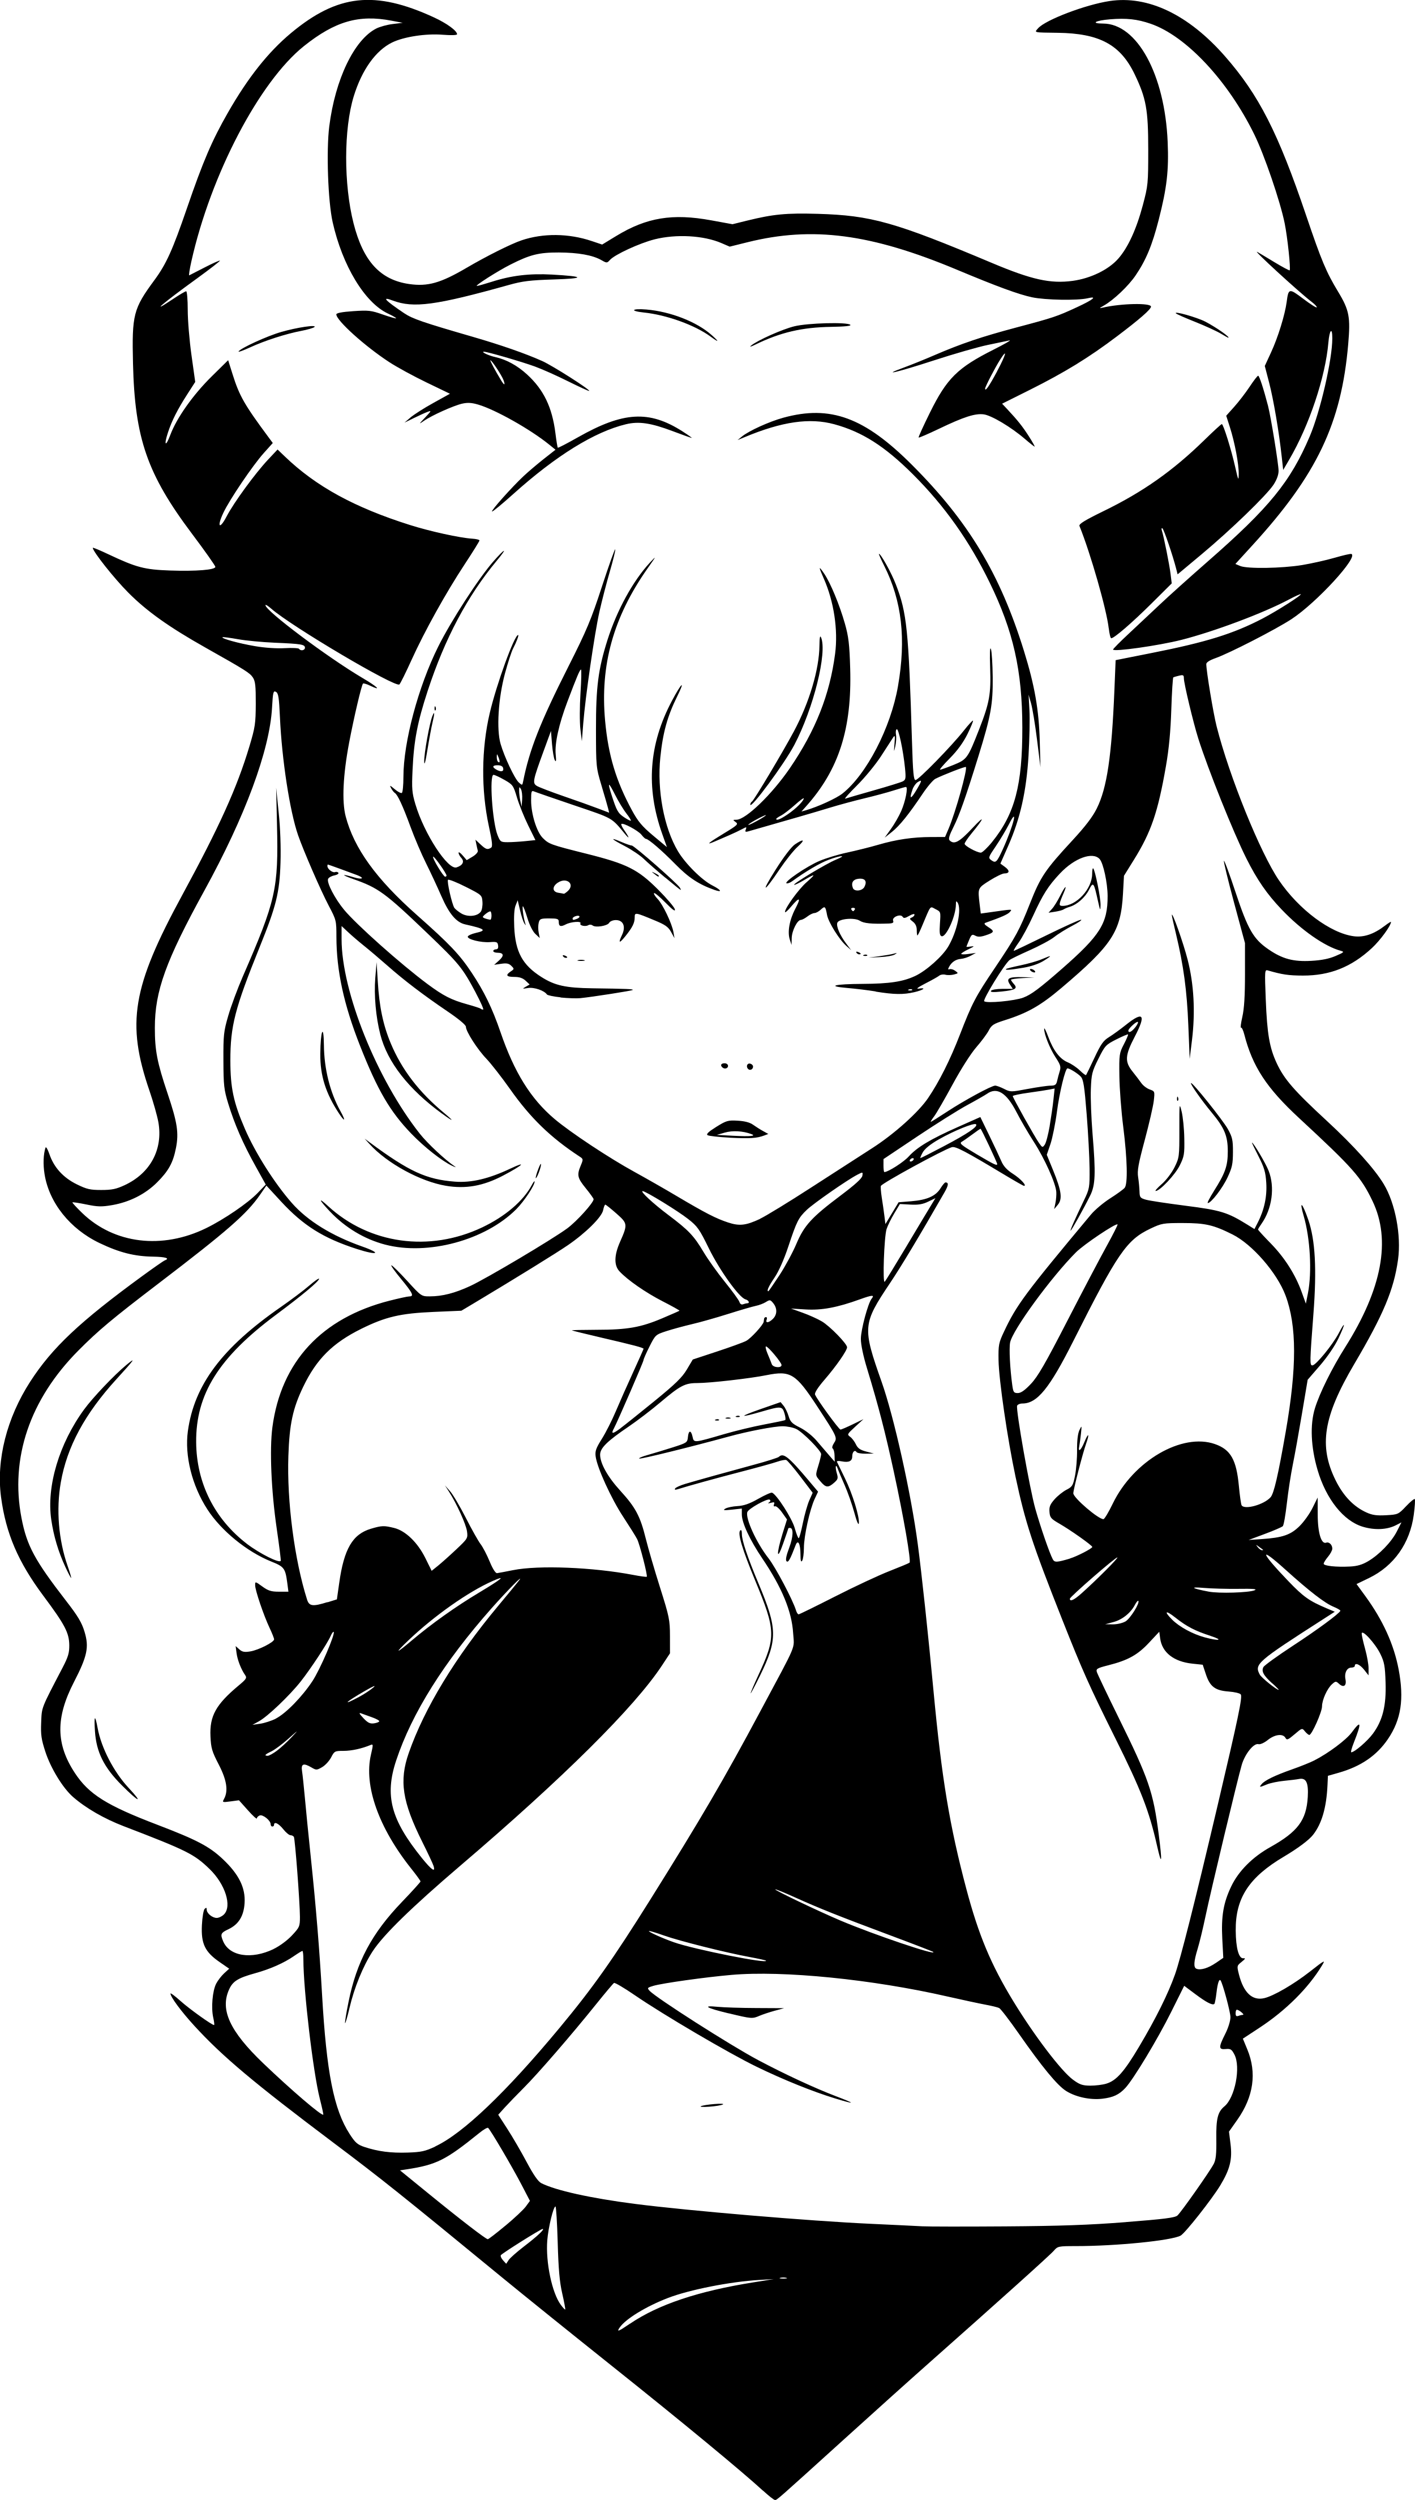 <?xml version="1.0" encoding="UTF-8" standalone="no"?>
<!-- Created with Inkscape (http://www.inkscape.org/) -->

<svg
   width="29.863mm"
   height="52.74mm"
   viewBox="0 0 29.863 52.74"
   version="1.1"
   id="svg893"
   xml:space="preserve"
   inkscape:version="1.2 (dc2aedaf03, 2022-05-15)"
   sodipodi:docname="Anime demon girl.svg"
   xmlns:inkscape="http://www.inkscape.org/namespaces/inkscape"
   xmlns:sodipodi="http://sodipodi.sourceforge.net/DTD/sodipodi-0.dtd"
   xmlns="http://www.w3.org/2000/svg"
   xmlns:svg="http://www.w3.org/2000/svg"
   xmlns:rdf="http://www.w3.org/1999/02/22-rdf-syntax-ns#"
   xmlns:cc="http://creativecommons.org/ns#"
   xmlns:dc="http://purl.org/dc/elements/1.1/"><title
     id="title913">Anime demon girl</title><sodipodi:namedview
     id="namedview895"
     pagecolor="#ffffff"
     bordercolor="#666666"
     borderopacity="1.0"
     inkscape:showpageshadow="2"
     inkscape:pageopacity="0.0"
     inkscape:pagecheckerboard="0"
     inkscape:deskcolor="#d1d1d1"
     inkscape:document-units="mm"
     showgrid="false"
     inkscape:zoom="0.69041105"
     inkscape:cx="340.37694"
     inkscape:cy="474.35509"
     inkscape:window-width="1920"
     inkscape:window-height="991"
     inkscape:window-x="-9"
     inkscape:window-y="-9"
     inkscape:window-maximized="1"
     inkscape:current-layer="layer1" /><defs
     id="defs890" /><g
     inkscape:label="Lager 1"
     inkscape:groupmode="layer"
     id="layer1"
     transform="translate(-93.395,-141.644)"><path
       style="fill:#000000;stroke-width:0.036"
       d="m 109.501,194.189 c -0.443,-0.407 -1.698,-1.444 -3.186,-2.63 -0.849,-0.677 -1.895,-1.52 -2.324,-1.872 -2.132,-1.75 -2.541,-2.077 -3.555,-2.839 -1.683,-1.265 -2.349,-1.824 -2.942,-2.472 -0.277,-0.303 -0.501,-0.606 -0.501,-0.678 0,-0.018 0.094,0.052 0.209,0.155 0.188,0.169 0.665,0.51 0.711,0.51 0.01,0 0.002,-0.07 -0.017,-0.155 -0.048,-0.207 -0.017,-0.566 0.061,-0.718 0.035,-0.067 0.111,-0.166 0.169,-0.219 l 0.106,-0.097 -0.208,-0.144 c -0.304,-0.211 -0.387,-0.384 -0.368,-0.773 0.008,-0.166 0.034,-0.321 0.058,-0.344 0.033,-0.033 0.043,-0.03 0.043,0.013 0,0.079 0.118,0.177 0.212,0.177 0.043,0 0.112,-0.033 0.152,-0.073 0.175,-0.175 0.029,-0.638 -0.303,-0.959 -0.326,-0.315 -0.478,-0.391 -1.81,-0.902 -0.417,-0.16 -0.803,-0.383 -1.073,-0.619 -0.214,-0.187 -0.47,-0.606 -0.583,-0.954 -0.085,-0.261 -0.099,-0.357 -0.088,-0.617 0.014,-0.33 -0.007,-0.277 0.453,-1.158 0.117,-0.225 0.142,-0.309 0.14,-0.474 -0.003,-0.259 -0.093,-0.431 -0.546,-1.038 -0.534,-0.716 -0.792,-1.317 -0.894,-2.084 -0.104,-0.783 0.12,-1.668 0.617,-2.437 0.463,-0.715 1.043,-1.262 2.367,-2.228 0.233,-0.17 0.444,-0.317 0.47,-0.327 0.118,-0.045 0.023,-0.075 -0.248,-0.08 -0.391,-0.006 -0.707,-0.086 -1.126,-0.286 -0.625,-0.298 -1.067,-0.853 -1.162,-1.456 -0.033,-0.207 -0.025,-0.416 0.02,-0.556 0.01,-0.031 0.045,0.028 0.082,0.134 0.095,0.281 0.291,0.497 0.578,0.638 0.211,0.104 0.282,0.12 0.518,0.12 0.223,-1.4e-4 0.315,-0.019 0.493,-0.102 0.542,-0.252 0.811,-0.754 0.712,-1.325 -0.023,-0.131 -0.107,-0.428 -0.187,-0.662 -0.493,-1.435 -0.367,-2.188 0.691,-4.134 0.785,-1.445 1.155,-2.263 1.416,-3.133 0.122,-0.406 0.133,-0.484 0.135,-0.901 0.001,-0.375 -0.009,-0.474 -0.061,-0.554 -0.063,-0.096 -0.156,-0.155 -0.993,-0.626 -0.776,-0.437 -1.247,-0.772 -1.639,-1.167 -0.299,-0.301 -0.747,-0.866 -0.747,-0.943 0,-0.011 0.152,0.052 0.337,0.14 0.586,0.276 0.754,0.32 1.294,0.339 0.554,0.019 0.956,-0.014 0.956,-0.077 -1.06e-4,-0.023 -0.222,-0.338 -0.493,-0.698 -0.946,-1.259 -1.207,-2.012 -1.245,-3.589 -0.025,-1.036 0.007,-1.158 0.452,-1.762 0.251,-0.341 0.382,-0.631 0.688,-1.521 0.338,-0.984 0.526,-1.423 0.862,-2.01 0.424,-0.741 0.851,-1.279 1.333,-1.681 0.981,-0.817 1.768,-0.904 3.012,-0.332 0.276,0.127 0.492,0.284 0.492,0.358 0,0.02 -0.122,0.024 -0.301,0.01 -0.355,-0.029 -0.819,0.042 -1.067,0.162 -0.347,0.168 -0.64,0.577 -0.812,1.135 -0.212,0.687 -0.214,1.86 -0.004,2.683 0.204,0.8 0.564,1.192 1.175,1.279 0.392,0.056 0.662,-0.021 1.208,-0.341 0.421,-0.247 0.935,-0.504 1.161,-0.581 0.456,-0.154 0.995,-0.149 1.482,0.015 l 0.22,0.074 0.299,-0.182 c 0.639,-0.389 1.186,-0.479 2.003,-0.329 l 0.449,0.082 0.308,-0.076 c 0.553,-0.136 0.823,-0.162 1.492,-0.143 1.128,0.033 1.623,0.172 3.68,1.038 0.836,0.352 1.231,0.439 1.699,0.376 0.38,-0.052 0.756,-0.235 0.961,-0.467 0.207,-0.235 0.384,-0.621 0.52,-1.13 0.11,-0.414 0.114,-0.454 0.114,-1.175 -3.6e-4,-0.842 -0.043,-1.08 -0.288,-1.589 -0.3,-0.623 -0.74,-0.86 -1.621,-0.872 -0.522,-0.007 -0.498,-0.001 -0.416,-0.095 0.156,-0.177 0.999,-0.498 1.509,-0.575 0.812,-0.122 1.663,0.285 2.434,1.163 0.717,0.818 1.121,1.609 1.715,3.362 0.324,0.957 0.423,1.192 0.676,1.61 0.233,0.385 0.261,0.53 0.211,1.105 -0.144,1.67 -0.66,2.753 -2.023,4.243 l -0.358,0.392 0.103,0.043 c 0.149,0.062 0.879,0.05 1.305,-0.02 0.2,-0.033 0.508,-0.102 0.684,-0.153 0.176,-0.051 0.335,-0.088 0.355,-0.081 0.161,0.054 -0.729,1.024 -1.26,1.373 -0.325,0.214 -1.318,0.724 -1.61,0.826 -0.12,0.042 -0.191,0.088 -0.191,0.124 3.6e-4,0.148 0.148,1.04 0.218,1.314 0.267,1.054 0.919,2.663 1.314,3.245 0.421,0.62 1.092,1.121 1.585,1.183 0.211,0.026 0.42,-0.045 0.653,-0.223 0.07,-0.054 0.128,-0.09 0.128,-0.08 0,0.079 -0.225,0.387 -0.403,0.552 -0.433,0.401 -0.886,0.581 -1.455,0.58 -0.302,-4.8e-4 -0.441,-0.021 -0.742,-0.109 -0.065,-0.019 -0.067,0.006 -0.043,0.612 0.029,0.73 0.079,1.018 0.231,1.345 0.158,0.339 0.364,0.576 1.056,1.215 0.571,0.527 1.012,1.016 1.205,1.339 0.242,0.403 0.37,1.081 0.3,1.588 -0.088,0.636 -0.308,1.16 -0.926,2.208 -0.652,1.106 -0.751,1.724 -0.391,2.451 0.164,0.33 0.381,0.556 0.653,0.678 0.124,0.056 0.217,0.068 0.414,0.057 0.249,-0.014 0.257,-0.018 0.418,-0.188 0.09,-0.096 0.174,-0.164 0.185,-0.153 0.011,0.011 0.002,0.16 -0.021,0.331 -0.081,0.602 -0.42,1.081 -0.945,1.335 l -0.263,0.127 0.184,0.252 c 0.372,0.51 0.604,1.02 0.704,1.547 0.119,0.628 0.053,1.06 -0.225,1.47 -0.239,0.352 -0.574,0.58 -1.048,0.714 l -0.219,0.062 -0.009,0.197 c -0.022,0.473 -0.12,0.812 -0.304,1.047 -0.086,0.111 -0.321,0.286 -0.616,0.461 -0.739,0.438 -1.024,0.875 -1.017,1.562 0.003,0.367 0.065,0.591 0.16,0.582 0.053,-0.005 0.045,0.012 -0.035,0.076 -0.101,0.081 -0.102,0.085 -0.058,0.261 0.098,0.39 0.283,0.564 0.537,0.504 0.197,-0.047 0.615,-0.289 0.956,-0.555 0.328,-0.257 0.338,-0.261 0.257,-0.128 -0.283,0.468 -0.76,0.943 -1.31,1.304 l -0.356,0.234 0.095,0.23 c 0.202,0.49 0.131,0.992 -0.207,1.474 l -0.181,0.257 0.032,0.258 c 0.041,0.327 -0.01,0.534 -0.214,0.873 -0.177,0.293 -0.745,1.013 -0.839,1.063 -0.197,0.105 -1.356,0.221 -2.219,0.221 -0.358,0 -0.377,0.004 -0.455,0.096 -0.077,0.09 -1.129,1.035 -2.648,2.38 -0.372,0.329 -1.176,1.051 -1.785,1.603 -1.43,1.295 -1.41,1.277 -1.454,1.277 -0.021,0 -0.133,-0.088 -0.249,-0.195 z m -2.81,-3.526 c 0.597,-0.405 1.436,-0.686 2.609,-0.873 l 0.426,-0.068 -0.31,0.018 c -0.61,0.036 -1.472,0.206 -1.924,0.38 -0.458,0.176 -0.891,0.44 -1.017,0.621 -0.073,0.105 -0.032,0.089 0.216,-0.079 z m -1.43,-0.636 c -0.056,-0.245 -0.08,-0.511 -0.096,-1.081 -0.012,-0.416 -0.033,-0.756 -0.047,-0.756 -0.044,0 -0.152,0.446 -0.173,0.715 -0.036,0.462 0.1,1.109 0.285,1.359 0.045,0.061 0.087,0.106 0.094,0.1 0.006,-0.006 -0.022,-0.158 -0.063,-0.337 z m 4.729,-0.332 c -0.035,-0.009 -0.092,-0.009 -0.128,0 -0.035,0.009 -0.006,0.017 0.064,0.017 0.07,0 0.099,-0.008 0.064,-0.017 z m -5.531,-0.666 c 0.272,-0.207 0.44,-0.365 0.388,-0.365 -0.038,0 -0.858,0.515 -0.882,0.554 -0.011,0.018 0.009,0.067 0.046,0.107 l 0.067,0.074 0.053,-0.08 c 0.029,-0.044 0.177,-0.174 0.328,-0.29 z m -0.397,-0.434 c 0.19,-0.158 0.384,-0.34 0.431,-0.405 l 0.086,-0.118 -0.173,-0.333 c -0.201,-0.386 -0.67,-1.183 -0.711,-1.208 -0.016,-0.01 -0.1,0.04 -0.186,0.11 -0.711,0.574 -0.901,0.669 -1.534,0.766 l -0.138,0.021 0.593,0.483 c 0.683,0.557 1.22,0.97 1.26,0.97 0.015,0 0.183,-0.129 0.372,-0.287 z m 13.096,-0.076 c 0.808,-0.063 1.034,-0.092 1.086,-0.138 0.08,-0.072 0.685,-0.932 0.767,-1.09 0.045,-0.088 0.058,-0.209 0.054,-0.527 -0.006,-0.427 0.03,-0.569 0.171,-0.686 0.224,-0.186 0.348,-0.828 0.211,-1.093 -0.058,-0.111 -0.081,-0.126 -0.184,-0.116 -0.152,0.015 -0.153,-0.036 -0.009,-0.321 0.063,-0.125 0.109,-0.274 0.109,-0.352 0,-0.107 -0.161,-0.705 -0.208,-0.774 -0.029,-0.043 -0.063,0.058 -0.086,0.255 -0.014,0.121 -0.035,0.229 -0.045,0.239 -0.037,0.037 -0.166,-0.029 -0.4,-0.204 l -0.237,-0.177 -0.275,0.552 c -0.284,0.571 -0.797,1.421 -0.966,1.602 -0.133,0.143 -0.257,0.201 -0.487,0.228 -0.256,0.03 -0.562,-0.036 -0.765,-0.164 -0.187,-0.119 -0.503,-0.502 -1.003,-1.217 -0.194,-0.277 -0.377,-0.516 -0.409,-0.532 -0.031,-0.016 -0.163,-0.048 -0.294,-0.072 -0.13,-0.024 -0.486,-0.101 -0.791,-0.17 -1.591,-0.364 -3.473,-0.553 -4.567,-0.457 -0.551,0.048 -1.458,0.175 -1.647,0.231 -0.126,0.037 -0.133,0.045 -0.08,0.103 0.133,0.147 1.715,1.157 2.294,1.464 0.556,0.295 1.191,0.59 1.632,0.758 0.434,0.165 0.431,0.184 -0.009,0.05 -0.475,-0.145 -1.094,-0.395 -1.66,-0.67 -0.59,-0.287 -1.97,-1.098 -2.565,-1.506 -0.225,-0.154 -0.424,-0.272 -0.442,-0.26 -0.018,0.011 -0.187,0.212 -0.376,0.447 -0.524,0.652 -1.231,1.469 -1.531,1.768 -0.148,0.148 -0.329,0.336 -0.403,0.417 l -0.133,0.148 0.196,0.304 c 0.108,0.167 0.29,0.48 0.405,0.696 0.141,0.265 0.24,0.408 0.306,0.442 0.3,0.154 1.041,0.318 1.973,0.438 1.138,0.146 3.692,0.362 4.991,0.421 0.471,0.022 0.955,0.045 1.075,0.052 0.12,0.007 0.907,0.008 1.749,0.002 1.158,-0.008 1.778,-0.029 2.55,-0.09 z m -8.973,-2.443 c 0.071,-0.037 0.531,-0.075 0.466,-0.038 -0.03,0.017 -0.158,0.038 -0.284,0.047 -0.126,0.009 -0.208,0.005 -0.182,-0.009 z m 0.587,-1.96 c -0.472,-0.113 -0.571,-0.172 -0.234,-0.138 0.128,0.013 0.497,0.025 0.82,0.026 l 0.587,0.003 -0.2,0.054 c -0.11,0.03 -0.254,0.078 -0.32,0.106 -0.153,0.066 -0.166,0.065 -0.652,-0.052 z m -6.187,2.805 c 0.581,-0.272 1.491,-1.14 2.621,-2.501 0.706,-0.85 1.121,-1.438 1.92,-2.714 1.071,-1.711 1.55,-2.53 2.32,-3.971 0.792,-1.48 0.71,-1.285 0.688,-1.639 -0.028,-0.459 -0.236,-0.963 -0.652,-1.578 -0.26,-0.385 -0.431,-0.751 -0.431,-0.924 v -0.127 l -0.209,0.023 c -0.171,0.018 -0.197,0.015 -0.14,-0.021 0.038,-0.024 0.154,-0.048 0.257,-0.054 0.138,-0.008 0.254,-0.049 0.44,-0.154 0.139,-0.079 0.269,-0.137 0.29,-0.129 0.098,0.039 0.42,0.54 0.477,0.743 0.034,0.12 0.072,0.218 0.085,0.218 0.013,0 0.053,-0.144 0.088,-0.32 0.036,-0.176 0.097,-0.392 0.136,-0.479 l 0.071,-0.16 -0.257,-0.338 c -0.141,-0.186 -0.277,-0.345 -0.301,-0.353 -0.024,-0.008 -0.11,0.008 -0.19,0.036 -0.08,0.028 -0.424,0.124 -0.765,0.212 -0.528,0.137 -1.083,0.29 -1.345,0.371 -0.046,0.014 -0.061,0.008 -0.044,-0.019 0.014,-0.022 0.111,-0.066 0.215,-0.097 0.278,-0.082 0.885,-0.251 1.447,-0.403 0.271,-0.073 0.507,-0.148 0.526,-0.166 0.096,-0.092 0.201,-0.009 0.635,0.505 l 0.193,0.229 -0.072,0.154 c -0.103,0.221 -0.227,0.783 -0.227,1.033 -3.5e-4,0.118 -0.017,0.239 -0.036,0.269 -0.025,0.039 -0.036,0.004 -0.036,-0.128 -10e-4,-0.23 -0.053,-0.33 -0.103,-0.199 -0.115,0.302 -0.156,0.374 -0.191,0.339 -0.025,-0.026 -0.008,-0.115 0.055,-0.283 0.088,-0.233 0.095,-0.421 0.016,-0.421 -0.018,0 -0.033,0.004 -0.033,0.009 -1.8e-4,0.005 -0.049,0.148 -0.109,0.319 -0.137,0.393 -0.149,0.23 -0.015,-0.202 l 0.095,-0.304 -0.104,-0.147 c -0.057,-0.081 -0.124,-0.14 -0.148,-0.131 -0.027,0.01 -0.035,-0.006 -0.022,-0.041 0.018,-0.045 0.004,-0.052 -0.066,-0.032 -0.06,0.017 -0.072,0.014 -0.038,-0.009 0.033,-0.023 0.036,-0.042 0.011,-0.058 -0.048,-0.03 -0.442,0.188 -0.469,0.26 -0.049,0.127 0.189,0.648 0.445,0.976 0.152,0.194 0.515,0.882 0.582,1.102 0.014,0.045 0.038,0.082 0.054,0.082 0.016,0 0.363,-0.17 0.772,-0.378 0.408,-0.208 0.923,-0.448 1.143,-0.534 0.22,-0.086 0.412,-0.166 0.426,-0.178 0.037,-0.032 -0.124,-0.962 -0.331,-1.916 -0.183,-0.843 -0.323,-1.384 -0.565,-2.179 -0.081,-0.265 -0.131,-0.505 -0.131,-0.627 0,-0.191 0.151,-0.753 0.228,-0.848 0.067,-0.083 0.011,-0.079 -0.247,0.014 -0.477,0.173 -0.808,0.235 -1.146,0.214 l -0.31,-0.019 0.245,0.088 c 0.135,0.048 0.317,0.13 0.405,0.182 0.169,0.099 0.534,0.473 0.534,0.547 0,0.069 -0.227,0.396 -0.473,0.681 -0.144,0.167 -0.217,0.281 -0.203,0.317 0.037,0.097 0.503,0.738 0.537,0.738 0.018,0 0.134,-0.05 0.258,-0.11 l 0.227,-0.11 -0.176,0.161 c -0.167,0.153 -0.173,0.163 -0.106,0.211 0.039,0.027 0.093,0.099 0.122,0.159 0.04,0.084 0.09,0.119 0.215,0.152 l 0.164,0.043 -0.171,0.003 c -0.094,0.001 -0.181,-0.014 -0.194,-0.034 -0.036,-0.058 -0.091,-0.004 -0.091,0.09 0,0.102 -0.071,0.135 -0.224,0.105 -0.063,-0.013 -0.107,-0.008 -0.099,0.01 0.008,0.018 0.083,0.173 0.167,0.344 0.163,0.333 0.314,0.823 0.295,0.956 -0.007,0.047 -0.047,-0.049 -0.095,-0.227 -0.046,-0.169 -0.138,-0.432 -0.205,-0.583 -0.067,-0.151 -0.132,-0.306 -0.145,-0.344 -0.041,-0.119 -0.059,-0.042 -0.021,0.09 0.033,0.112 0.027,0.133 -0.057,0.207 -0.125,0.109 -0.174,0.104 -0.287,-0.03 -0.111,-0.132 -0.109,-0.118 -0.04,-0.347 0.03,-0.098 0.054,-0.201 0.055,-0.227 4.8e-4,-0.073 -0.389,-0.467 -0.527,-0.532 -0.067,-0.032 -0.195,-0.057 -0.285,-0.057 -0.179,0 -0.729,0.105 -1.148,0.22 -0.814,0.222 -1.84,0.475 -1.877,0.462 -0.023,-0.008 0.056,-0.043 0.176,-0.076 0.12,-0.034 0.358,-0.106 0.528,-0.16 0.299,-0.095 0.31,-0.103 0.321,-0.217 0.014,-0.149 0.066,-0.153 0.098,-0.007 0.029,0.132 0.023,0.132 0.674,-0.058 0.23,-0.067 0.608,-0.158 0.838,-0.201 0.23,-0.043 0.43,-0.085 0.443,-0.093 0.013,-0.008 0.006,-0.072 -0.015,-0.142 -0.047,-0.155 -0.072,-0.156 -0.486,-0.036 -0.477,0.138 -0.485,0.109 -0.015,-0.055 l 0.419,-0.146 0.063,0.077 c 0.035,0.042 0.083,0.141 0.106,0.219 0.036,0.12 0.073,0.158 0.242,0.242 0.114,0.057 0.263,0.175 0.349,0.276 0.083,0.097 0.202,0.236 0.266,0.31 l 0.116,0.134 -0.003,-0.128 c -10e-4,-0.07 -0.019,-0.138 -0.038,-0.15 -0.021,-0.013 -0.01,-0.061 0.026,-0.116 0.075,-0.115 0.071,-0.124 -0.362,-0.786 -0.445,-0.68 -0.557,-0.748 -1.06,-0.647 -0.347,0.07 -1.196,0.167 -1.468,0.167 -0.255,3.5e-4 -0.357,0.054 -0.771,0.404 -0.19,0.161 -0.494,0.393 -0.674,0.515 -0.452,0.306 -0.601,0.453 -0.601,0.592 4.8e-4,0.184 0.159,0.468 0.426,0.76 0.323,0.354 0.42,0.536 0.537,1.008 0.052,0.21 0.189,0.678 0.303,1.038 0.194,0.614 0.207,0.679 0.208,1.02 l 4.8e-4,0.364 -0.168,0.255 c -0.578,0.878 -2.074,2.363 -4.259,4.227 -1.025,0.875 -1.627,1.462 -1.85,1.807 -0.202,0.311 -0.387,0.766 -0.486,1.19 -0.043,0.186 -0.086,0.331 -0.094,0.323 -0.008,-0.008 0.024,-0.211 0.073,-0.449 0.172,-0.849 0.492,-1.447 1.127,-2.108 0.215,-0.224 0.392,-0.419 0.392,-0.433 0,-0.014 -0.088,-0.135 -0.195,-0.269 -0.689,-0.864 -1.004,-1.752 -0.851,-2.405 0.049,-0.211 0.049,-0.228 -0.006,-0.205 -0.186,0.078 -0.404,0.125 -0.572,0.125 -0.184,0 -0.194,0.005 -0.262,0.137 -0.039,0.075 -0.124,0.168 -0.19,0.206 -0.112,0.065 -0.125,0.066 -0.221,0.009 -0.173,-0.102 -0.228,-0.082 -0.203,0.076 0.012,0.075 0.038,0.325 0.059,0.556 0.02,0.23 0.078,0.804 0.127,1.275 0.107,1.018 0.184,1.956 0.236,2.878 0.094,1.65 0.248,2.428 0.582,2.945 0.12,0.185 0.165,0.225 0.316,0.275 0.286,0.094 0.555,0.129 0.91,0.117 0.284,-0.009 0.369,-0.028 0.577,-0.125 z m 6.652,-9.557 c -0.001,-0.014 0.071,-0.184 0.161,-0.378 0.376,-0.81 0.372,-0.946 -0.066,-2.002 -0.274,-0.662 -0.374,-0.996 -0.315,-1.054 0.023,-0.023 0.035,0.004 0.035,0.075 0,0.138 0.119,0.491 0.356,1.054 0.396,0.942 0.399,1.174 0.028,1.93 -0.108,0.22 -0.198,0.389 -0.199,0.375 z m -0.738,-5.775 c 0.026,-0.011 0.058,-0.009 0.07,0.003 0.012,0.012 -0.009,0.021 -0.048,0.019 -0.043,-0.002 -0.051,-0.01 -0.022,-0.022 z m 0.216,-0.036 c 0.025,-0.01 0.066,-0.01 0.091,0 0.025,0.01 0.004,0.018 -0.045,0.018 -0.05,0 -0.071,-0.008 -0.045,-0.018 z m 0.221,-0.037 c 0.026,-0.011 0.058,-0.009 0.07,0.003 0.012,0.012 -0.009,0.021 -0.048,0.019 -0.043,-0.002 -0.051,-0.01 -0.022,-0.022 z m -8.792,14.398 c -0.141,-0.556 -0.346,-2.295 -0.346,-2.93 0,-0.102 -0.009,-0.185 -0.021,-0.185 -0.011,0 -0.094,0.05 -0.183,0.112 -0.208,0.143 -0.499,0.272 -0.812,0.358 -0.365,0.101 -0.473,0.168 -0.552,0.343 -0.195,0.429 0.015,0.881 0.719,1.556 0.596,0.57 1.238,1.119 1.269,1.085 0.005,-0.006 -0.028,-0.158 -0.074,-0.338 z m 16.602,-0.316 c 0.209,-0.062 0.378,-0.254 0.691,-0.782 0.359,-0.604 0.612,-1.115 0.757,-1.524 0.119,-0.338 0.416,-1.514 0.892,-3.535 0.445,-1.891 0.535,-2.32 0.494,-2.37 -0.02,-0.025 -0.135,-0.051 -0.255,-0.06 -0.285,-0.021 -0.393,-0.102 -0.48,-0.363 l -0.067,-0.202 -0.218,-0.023 c -0.392,-0.041 -0.64,-0.235 -0.68,-0.532 l -0.019,-0.141 -0.217,0.232 c -0.241,0.258 -0.444,0.37 -0.858,0.475 -0.234,0.059 -0.262,0.075 -0.243,0.141 0.012,0.041 0.215,0.467 0.452,0.948 0.645,1.307 0.738,1.578 0.854,2.476 0.078,0.607 0.066,0.687 -0.036,0.238 -0.167,-0.736 -0.338,-1.176 -0.876,-2.256 -0.555,-1.114 -0.696,-1.43 -1.13,-2.526 -0.625,-1.578 -0.774,-2.034 -0.979,-2.995 -0.171,-0.803 -0.352,-2.043 -0.359,-2.461 -0.005,-0.321 0.003,-0.365 0.114,-0.6 0.265,-0.565 0.446,-0.808 1.837,-2.474 0.082,-0.098 0.265,-0.252 0.407,-0.342 0.142,-0.09 0.279,-0.19 0.304,-0.221 0.068,-0.085 0.056,-0.599 -0.03,-1.284 -0.042,-0.329 -0.079,-0.813 -0.082,-1.074 -0.006,-0.454 -0.002,-0.483 0.095,-0.67 0.056,-0.107 0.095,-0.201 0.088,-0.208 -0.007,-0.007 -0.118,0.04 -0.247,0.105 -0.223,0.113 -0.24,0.131 -0.379,0.41 -0.133,0.267 -0.147,0.321 -0.159,0.638 -0.008,0.19 0.009,0.617 0.036,0.947 0.069,0.836 0.06,1.077 -0.049,1.297 -0.133,0.269 -0.397,0.743 -0.414,0.743 -0.016,0 0.09,-0.241 0.281,-0.638 0.118,-0.246 0.122,-0.27 0.119,-0.674 -0.002,-0.23 -0.029,-0.744 -0.061,-1.141 -0.047,-0.596 -0.069,-0.735 -0.124,-0.796 -0.059,-0.065 -0.235,-0.175 -0.281,-0.175 -0.046,0 -0.169,0.505 -0.222,0.911 -0.033,0.25 -0.095,0.558 -0.137,0.684 l -0.078,0.228 0.136,0.333 c 0.175,0.429 0.198,0.601 0.096,0.723 l -0.076,0.091 0.026,-0.128 c 0.015,-0.07 0.023,-0.176 0.019,-0.235 -0.012,-0.181 -0.244,-0.698 -0.471,-1.051 -0.119,-0.184 -0.285,-0.47 -0.37,-0.635 -0.21,-0.407 -0.411,-0.532 -0.619,-0.386 -0.048,0.033 -0.236,0.141 -0.418,0.239 -0.182,0.098 -0.655,0.395 -1.05,0.659 l -0.719,0.481 -3.6e-4,0.137 c -1.7e-4,0.075 0.008,0.137 0.019,0.137 0.078,0 0.408,-0.211 0.515,-0.33 0.176,-0.195 0.46,-0.365 1.033,-0.619 l 0.477,-0.212 0.189,0.389 c 0.104,0.214 0.218,0.457 0.254,0.541 0.046,0.108 0.118,0.186 0.247,0.269 0.16,0.102 0.298,0.253 0.232,0.253 -0.013,0 -0.198,-0.105 -0.411,-0.233 -0.83,-0.499 -1.036,-0.607 -1.113,-0.583 -0.178,0.053 -1.456,0.75 -1.496,0.816 -0.009,0.015 -10e-4,0.123 0.017,0.241 0.019,0.118 0.044,0.293 0.056,0.39 l 0.022,0.175 0.139,-0.23 0.139,-0.23 0.271,-0.022 c 0.329,-0.027 0.513,-0.109 0.614,-0.273 0.042,-0.068 0.089,-0.124 0.104,-0.124 0.072,0 0.066,0.06 -0.023,0.214 -0.521,0.909 -0.906,1.551 -1.149,1.913 -0.576,0.859 -0.582,0.93 -0.175,2.081 0.261,0.738 0.621,2.354 0.763,3.425 0.082,0.619 0.221,1.91 0.332,3.097 0.173,1.843 0.339,2.841 0.693,4.175 0.258,0.971 0.518,1.593 0.989,2.365 0.446,0.731 1.013,1.476 1.262,1.659 0.142,0.104 0.2,0.124 0.365,0.125 0.108,4.8e-4 0.26,-0.018 0.339,-0.042 z m 2.881,-1.451 c 0.043,0 -0.083,-0.106 -0.128,-0.108 -0.015,-4.8e-4 -0.027,0.033 -0.027,0.076 0,0.055 0.016,0.07 0.058,0.055 0.032,-0.012 0.076,-0.022 0.098,-0.022 z m -0.575,-1.092 0.16,-0.11 -0.021,-0.398 c -0.025,-0.483 0.023,-0.764 0.191,-1.114 0.153,-0.319 0.447,-0.614 0.819,-0.822 0.583,-0.326 0.764,-0.567 0.794,-1.057 0.018,-0.306 -0.034,-0.413 -0.186,-0.382 -0.044,0.009 -0.185,0.026 -0.315,0.039 -0.129,0.013 -0.291,0.046 -0.36,0.075 -0.158,0.066 -0.172,0.065 -0.113,-0.005 0.067,-0.081 0.278,-0.183 0.646,-0.313 0.174,-0.061 0.383,-0.145 0.463,-0.186 0.297,-0.151 0.676,-0.434 0.792,-0.591 0.201,-0.273 0.214,-0.214 0.047,0.209 -0.046,0.115 -0.071,0.209 -0.056,0.209 0.067,0 0.34,-0.235 0.456,-0.392 0.206,-0.279 0.284,-0.59 0.268,-1.076 -0.011,-0.354 -0.026,-0.435 -0.111,-0.609 -0.11,-0.224 -0.393,-0.531 -0.393,-0.426 0,0.034 0.033,0.181 0.073,0.325 0.04,0.145 0.073,0.329 0.072,0.409 l -3.6e-4,0.146 -0.093,-0.118 c -0.089,-0.114 -0.197,-0.158 -0.197,-0.082 0,0.02 -0.032,0.036 -0.072,0.036 -0.095,0 -0.152,0.113 -0.125,0.248 0.027,0.135 -0.039,0.183 -0.134,0.096 -0.067,-0.061 -0.074,-0.061 -0.149,0.006 -0.103,0.091 -0.212,0.333 -0.212,0.47 -7e-5,0.117 -0.216,0.601 -0.268,0.601 -0.017,0 -0.058,-0.034 -0.092,-0.075 -0.06,-0.074 -0.061,-0.074 -0.219,0.061 -0.14,0.119 -0.163,0.129 -0.193,0.075 -0.053,-0.094 -0.223,-0.074 -0.372,0.045 -0.077,0.062 -0.161,0.099 -0.199,0.088 -0.097,-0.025 -0.281,0.203 -0.35,0.433 -0.084,0.283 -0.655,2.668 -0.766,3.198 -0.052,0.25 -0.127,0.56 -0.166,0.687 -0.082,0.268 -0.09,0.392 -0.026,0.42 0.085,0.037 0.249,-0.012 0.409,-0.122 z m -9.493,-0.052 c -0.008,-0.008 -0.163,-0.042 -0.343,-0.075 -0.509,-0.094 -1.478,-0.337 -1.811,-0.455 -0.165,-0.059 -0.307,-0.101 -0.314,-0.094 -0.017,0.017 0.285,0.153 0.528,0.238 0.425,0.15 2.025,0.468 1.939,0.385 z m -10.395,-0.242 c 0.131,-0.063 0.292,-0.181 0.392,-0.288 0.161,-0.172 0.169,-0.191 0.169,-0.392 -9.63e-4,-0.304 -0.103,-1.647 -0.128,-1.688 -0.012,-0.019 -0.044,-0.035 -0.072,-0.035 -0.028,0 -0.097,-0.057 -0.153,-0.128 -0.098,-0.122 -0.193,-0.167 -0.193,-0.091 0,0.02 -0.016,0.036 -0.036,0.036 -0.02,0 -0.036,-0.022 -0.036,-0.048 0,-0.079 -0.164,-0.211 -0.231,-0.186 -0.033,0.013 -0.06,0.041 -0.06,0.063 0,0.022 -0.085,-0.055 -0.189,-0.172 l -0.189,-0.211 -0.178,0.024 c -0.175,0.023 -0.177,0.022 -0.135,-0.056 0.091,-0.169 0.055,-0.397 -0.115,-0.725 -0.141,-0.272 -0.162,-0.343 -0.173,-0.59 -0.02,-0.431 0.114,-0.673 0.596,-1.075 0.161,-0.134 0.177,-0.16 0.136,-0.218 -0.086,-0.123 -0.163,-0.32 -0.182,-0.467 l -0.019,-0.146 0.077,0.069 c 0.062,0.055 0.109,0.064 0.231,0.044 0.174,-0.028 0.504,-0.195 0.504,-0.255 -1.4e-4,-0.022 -0.043,-0.13 -0.095,-0.24 -0.126,-0.267 -0.305,-0.794 -0.305,-0.9 0,-0.084 3.56e-4,-0.084 0.151,0.025 0.124,0.09 0.187,0.11 0.351,0.11 h 0.2 l -0.024,-0.184 c -0.041,-0.31 -0.066,-0.344 -0.335,-0.451 -0.516,-0.207 -1.061,-0.651 -1.353,-1.104 -0.324,-0.501 -0.481,-1.132 -0.41,-1.648 0.134,-0.976 0.722,-1.76 1.968,-2.623 0.21,-0.146 0.477,-0.346 0.592,-0.446 0.115,-0.099 0.209,-0.165 0.209,-0.145 0,0.051 -0.348,0.342 -0.911,0.761 -1.206,0.898 -1.692,1.674 -1.683,2.688 0.007,0.86 0.387,1.618 1.073,2.144 0.267,0.204 0.69,0.416 0.712,0.356 0.006,-0.016 -0.033,-0.323 -0.085,-0.681 -0.116,-0.795 -0.153,-1.668 -0.091,-2.137 0.183,-1.381 1.039,-2.304 2.473,-2.669 0.194,-0.049 0.381,-0.09 0.416,-0.09 0.106,-4.8e-4 0.074,-0.068 -0.174,-0.369 -0.131,-0.158 -0.223,-0.288 -0.204,-0.288 0.018,0 0.168,0.148 0.333,0.328 0.298,0.327 0.3,0.328 0.476,0.328 0.266,0 0.53,-0.068 0.854,-0.218 0.351,-0.163 1.731,-0.983 2.048,-1.216 0.201,-0.148 0.557,-0.542 0.557,-0.616 2e-5,-0.015 -0.074,-0.118 -0.164,-0.229 -0.179,-0.22 -0.192,-0.279 -0.107,-0.482 0.055,-0.131 0.054,-0.137 -0.027,-0.19 -0.609,-0.399 -1.036,-0.812 -1.467,-1.424 -0.176,-0.249 -0.399,-0.534 -0.495,-0.635 -0.191,-0.198 -0.435,-0.578 -0.435,-0.677 0,-0.038 -0.152,-0.165 -0.392,-0.327 -0.51,-0.346 -0.906,-0.647 -1.266,-0.964 -0.16,-0.141 -0.382,-0.329 -0.492,-0.417 -0.11,-0.088 -0.262,-0.218 -0.337,-0.289 l -0.137,-0.128 v 0.276 c 0,1.107 0.742,2.952 1.651,4.105 0.161,0.204 0.541,0.559 0.739,0.69 0.038,0.025 0.012,0.019 -0.058,-0.014 -0.214,-0.1 -0.587,-0.394 -0.859,-0.676 -0.451,-0.467 -0.714,-0.918 -1.084,-1.857 -0.342,-0.867 -0.497,-1.582 -0.498,-2.295 -1.9e-4,-0.344 -0.003,-0.357 -0.161,-0.656 -0.17,-0.322 -0.531,-1.153 -0.648,-1.489 -0.175,-0.505 -0.342,-1.593 -0.383,-2.488 -0.019,-0.42 -0.033,-0.508 -0.084,-0.536 -0.056,-0.03 -0.064,0.004 -0.083,0.339 -0.052,0.898 -0.566,2.285 -1.426,3.85 -0.817,1.486 -1.047,2.122 -1.047,2.897 -3.9e-5,0.481 0.048,0.73 0.267,1.381 0.208,0.618 0.242,0.835 0.178,1.158 -0.061,0.309 -0.155,0.48 -0.398,0.723 -0.247,0.247 -0.582,0.416 -0.948,0.479 -0.222,0.038 -0.305,0.036 -0.543,-0.013 -0.154,-0.032 -0.287,-0.052 -0.295,-0.045 -0.008,0.007 0.086,0.109 0.208,0.227 0.675,0.65 1.686,0.772 2.616,0.316 0.374,-0.183 0.877,-0.526 1.081,-0.737 l 0.175,-0.181 -0.217,-0.391 c -0.264,-0.474 -0.442,-0.883 -0.575,-1.317 -0.09,-0.295 -0.1,-0.382 -0.102,-0.909 -0.002,-0.539 0.005,-0.61 0.103,-0.947 0.058,-0.2 0.195,-0.569 0.304,-0.82 0.702,-1.613 0.756,-1.851 0.724,-3.206 l -0.018,-0.783 0.054,0.528 c 0.034,0.328 0.048,0.729 0.038,1.057 -0.02,0.631 -0.089,0.91 -0.44,1.778 -0.523,1.294 -0.619,1.666 -0.618,2.394 4.81e-4,0.577 0.065,0.881 0.307,1.441 0.219,0.507 0.627,1.151 0.993,1.566 0.332,0.376 0.84,0.689 1.484,0.916 0.423,0.149 0.324,0.193 -0.114,0.052 -0.709,-0.229 -1.131,-0.493 -1.604,-1.006 l -0.306,-0.332 -0.134,0.194 c -0.279,0.404 -0.689,0.762 -2.141,1.87 -0.982,0.749 -1.273,0.993 -1.695,1.418 -1.023,1.03 -1.442,2.266 -1.198,3.532 0.113,0.585 0.276,0.887 0.946,1.753 0.245,0.316 0.326,0.452 0.384,0.645 0.099,0.325 0.059,0.514 -0.224,1.063 -0.388,0.753 -0.382,1.306 0.021,1.918 0.295,0.448 0.668,0.682 1.74,1.091 0.837,0.32 1.096,0.456 1.382,0.725 0.339,0.32 0.48,0.604 0.459,0.928 -0.017,0.272 -0.126,0.448 -0.336,0.548 -0.168,0.08 -0.18,0.105 -0.117,0.255 0.133,0.319 0.596,0.391 1.065,0.166 z m -3.196,-3.454 c -0.38,-0.38 -0.54,-0.702 -0.569,-1.142 -0.022,-0.339 0.001,-0.366 0.057,-0.065 0.076,0.414 0.339,0.922 0.651,1.257 0.322,0.346 0.221,0.31 -0.139,-0.05 z m -1.195,-4.612 c -0.148,-0.319 -0.245,-0.645 -0.296,-0.993 -0.103,-0.704 0.167,-1.607 0.695,-2.328 0.185,-0.252 0.632,-0.723 0.891,-0.937 0.214,-0.177 0.173,-0.119 -0.207,0.297 -0.673,0.737 -1.047,1.431 -1.178,2.182 -0.1,0.574 -0.048,1.211 0.144,1.762 0.049,0.139 0.082,0.253 0.074,0.253 -0.008,0 -0.063,-0.106 -0.123,-0.235 z m 6.749,-6.796 c -0.438,-0.115 -0.844,-0.359 -1.169,-0.704 -0.23,-0.244 -0.251,-0.308 -0.036,-0.11 0.873,0.803 2.138,0.979 3.252,0.452 0.486,-0.23 0.872,-0.559 1.05,-0.895 0.032,-0.06 0.058,-0.093 0.059,-0.073 0.002,0.08 -0.223,0.419 -0.388,0.584 -0.654,0.655 -1.867,0.982 -2.767,0.746 z m 1.283,-1.241 c -0.537,-0.09 -1.237,-0.471 -1.606,-0.875 l -0.109,-0.12 0.109,0.081 c 0.832,0.615 1.192,0.78 1.796,0.827 0.346,0.027 0.716,-0.06 1.173,-0.276 0.366,-0.172 0.256,-0.068 -0.155,0.148 -0.42,0.22 -0.787,0.286 -1.208,0.215 z m 1.932,-0.302 c 0.033,-0.096 0.066,-0.167 0.073,-0.159 0.019,0.019 -0.06,0.253 -0.101,0.298 -0.018,0.019 -0.005,-0.043 0.027,-0.139 z m -4.184,-1.218 c -0.285,-0.431 -0.402,-0.802 -0.398,-1.262 0.004,-0.494 0.071,-0.656 0.076,-0.185 0.005,0.505 0.129,0.999 0.352,1.399 0.112,0.202 0.093,0.233 -0.03,0.048 z m 2.173,-1.1e-4 c -0.71,-0.518 -1.154,-1.086 -1.304,-1.669 -0.095,-0.368 -0.136,-0.833 -0.107,-1.192 l 0.028,-0.336 0.025,0.408 c 0.032,0.536 0.113,0.92 0.274,1.305 0.232,0.554 0.596,1.029 1.124,1.467 0.226,0.188 0.206,0.196 -0.04,0.016 z m 10.364,17.682 c -0.009,-0.009 -0.413,-0.165 -0.898,-0.346 -1.108,-0.414 -1.5,-0.571 -2.014,-0.802 -0.225,-0.102 -0.415,-0.179 -0.422,-0.172 -0.018,0.018 0.902,0.457 1.381,0.66 0.7,0.296 2.043,0.75 1.953,0.66 z m -10.545,-1.814 c -0.014,-0.045 -0.12,-0.271 -0.235,-0.501 -0.426,-0.853 -0.494,-1.294 -0.288,-1.882 0.329,-0.942 0.982,-2.017 1.878,-3.092 0.218,-0.261 0.42,-0.507 0.449,-0.546 0.119,-0.159 -0.246,0.21 -0.579,0.585 -1.004,1.134 -1.682,2.214 -2.012,3.206 -0.249,0.746 -0.116,1.251 0.542,2.065 0.206,0.254 0.29,0.312 0.245,0.166 z m -3.309,-2.428 c 0.078,-0.058 0.216,-0.184 0.306,-0.28 0.163,-0.174 0.162,-0.173 -0.067,0.03 -0.127,0.113 -0.287,0.231 -0.355,0.263 -0.132,0.062 -0.156,0.092 -0.075,0.092 0.027,0 0.113,-0.047 0.191,-0.105 z m -0.022,-0.679 c 0.211,-0.107 0.554,-0.457 0.774,-0.79 0.163,-0.247 0.488,-1.001 0.449,-1.04 -0.01,-0.01 -0.039,0.029 -0.064,0.087 -0.07,0.159 -0.423,0.695 -0.633,0.961 -0.236,0.298 -0.698,0.738 -0.879,0.837 l -0.138,0.076 0.164,-0.024 c 0.09,-0.013 0.238,-0.061 0.328,-0.106 z m 2.186,0.054 c 0,-0.016 -0.07,-0.053 -0.155,-0.083 -0.085,-0.03 -0.188,-0.067 -0.228,-0.082 -0.054,-0.02 -0.042,0.006 0.046,0.099 0.096,0.102 0.14,0.123 0.228,0.111 0.06,-0.009 0.108,-0.029 0.108,-0.045 z m -0.419,-0.517 c 0.1,-0.054 0.231,-0.14 0.291,-0.192 0.071,-0.061 0.007,-0.035 -0.182,0.074 -0.413,0.238 -0.493,0.325 -0.109,0.118 z m 19.268,-0.277 c -0.189,-0.17 -0.238,-0.261 -0.189,-0.349 0.02,-0.036 0.296,-0.235 0.613,-0.443 0.515,-0.336 0.986,-0.682 1.01,-0.743 0.005,-0.012 -0.061,-0.051 -0.146,-0.086 -0.184,-0.076 -0.505,-0.324 -1.014,-0.783 -0.566,-0.511 -0.534,-0.378 0.056,0.237 0.327,0.34 0.442,0.422 0.822,0.583 l 0.164,0.069 -0.255,0.164 c -1.391,0.893 -1.446,0.941 -1.328,1.162 0.035,0.065 0.355,0.324 0.399,0.322 0.01,-3.7e-4 -0.05,-0.061 -0.132,-0.136 z m -18.16,-0.912 c 0.411,-0.347 0.919,-0.709 1.415,-1.006 0.489,-0.293 0.589,-0.379 0.285,-0.244 -0.511,0.226 -1.227,0.73 -1.769,1.245 -0.311,0.295 -0.276,0.298 0.069,0.005 z m 16.854,-0.094 c -0.324,-0.104 -0.504,-0.197 -0.74,-0.384 -0.211,-0.167 -0.253,-0.141 -0.069,0.043 0.153,0.152 0.433,0.304 0.685,0.372 0.311,0.084 0.406,0.06 0.124,-0.03 z m -1.796,-0.304 c 0.102,-0.059 0.311,-0.395 0.271,-0.435 -0.01,-0.01 -0.042,0.029 -0.072,0.086 -0.089,0.17 -0.265,0.311 -0.451,0.361 l -0.175,0.047 0.158,0.002 c 0.089,0.001 0.206,-0.025 0.268,-0.061 z m -16.841,-0.404 0.199,-0.062 0.049,-0.345 c 0.101,-0.721 0.282,-1.03 0.67,-1.145 0.228,-0.068 0.278,-0.069 0.491,-0.016 0.24,0.06 0.494,0.306 0.657,0.635 l 0.133,0.269 0.132,-0.106 c 0.072,-0.058 0.245,-0.212 0.383,-0.342 0.245,-0.231 0.251,-0.239 0.231,-0.385 -0.02,-0.149 -0.221,-0.591 -0.381,-0.838 l -0.085,-0.132 0.109,0.124 c 0.06,0.068 0.21,0.322 0.333,0.563 0.123,0.242 0.263,0.491 0.311,0.553 0.048,0.063 0.134,0.227 0.191,0.366 0.063,0.153 0.124,0.249 0.155,0.246 0.028,-0.003 0.182,-0.032 0.342,-0.064 0.536,-0.107 1.685,-0.061 2.532,0.101 0.15,0.029 0.279,0.046 0.287,0.039 0.022,-0.021 -0.147,-0.681 -0.203,-0.793 -0.028,-0.056 -0.162,-0.269 -0.296,-0.474 -0.251,-0.381 -0.548,-1.031 -0.58,-1.271 -0.015,-0.112 0.007,-0.174 0.131,-0.371 0.082,-0.13 0.213,-0.389 0.292,-0.576 0.079,-0.187 0.243,-0.558 0.366,-0.825 0.122,-0.267 0.222,-0.491 0.222,-0.499 0,-0.022 -0.207,-0.077 -0.888,-0.235 -0.338,-0.079 -0.619,-0.148 -0.625,-0.154 -0.006,-0.006 0.229,-0.011 0.523,-0.012 0.651,-4.8e-4 0.931,-0.05 1.386,-0.243 0.193,-0.082 0.356,-0.153 0.362,-0.159 0.007,-0.006 -0.152,-0.095 -0.352,-0.197 -0.364,-0.187 -0.746,-0.452 -0.916,-0.636 -0.115,-0.125 -0.111,-0.336 0.012,-0.615 0.166,-0.375 0.164,-0.392 -0.075,-0.603 -0.116,-0.102 -0.222,-0.187 -0.234,-0.187 -0.013,-1.8e-4 -0.033,0.052 -0.046,0.117 -0.029,0.146 -0.368,0.482 -0.751,0.743 -0.246,0.168 -1.098,0.694 -1.931,1.193 l -0.31,0.185 -0.583,0.025 c -0.705,0.03 -1.017,0.103 -1.53,0.357 -0.606,0.3 -0.944,0.638 -1.225,1.223 -0.22,0.457 -0.29,0.784 -0.313,1.459 -0.033,0.956 0.129,2.194 0.395,3.031 0.045,0.14 0.12,0.149 0.431,0.052 z m 15.919,-0.193 c 0.315,-0.282 0.769,-0.736 0.752,-0.753 -0.022,-0.022 -1.003,0.83 -1.003,0.871 0,0.069 0.089,0.027 0.251,-0.118 z m 3.647,-0.061 c 0.067,-0.026 -0.026,-0.035 -0.346,-0.03 -0.24,0.003 -0.568,-0.006 -0.729,-0.02 -0.306,-0.027 -0.254,0.011 0.109,0.079 0.217,0.041 0.837,0.022 0.965,-0.028 z m 2.394,-0.611 c 0.237,-0.139 0.496,-0.407 0.61,-0.632 l 0.096,-0.189 -0.113,0.058 c -0.187,0.097 -0.449,0.11 -0.702,0.034 -0.407,-0.121 -0.776,-0.585 -0.956,-1.2 -0.141,-0.482 -0.161,-0.95 -0.056,-1.295 0.098,-0.321 0.357,-0.845 0.639,-1.291 0.779,-1.232 0.972,-2.263 0.578,-3.084 -0.243,-0.507 -0.41,-0.695 -1.551,-1.752 -0.687,-0.636 -0.982,-1.086 -1.157,-1.768 -0.022,-0.086 -0.053,-0.148 -0.068,-0.139 -0.015,0.01 -0.003,-0.092 0.028,-0.227 0.039,-0.171 0.056,-0.439 0.056,-0.9 l -7e-5,-0.656 -0.229,-0.848 c -0.126,-0.466 -0.223,-0.866 -0.216,-0.888 0.007,-0.022 0.117,0.273 0.244,0.657 0.262,0.791 0.378,0.992 0.696,1.21 0.295,0.203 0.527,0.265 0.906,0.243 0.217,-0.012 0.376,-0.044 0.512,-0.103 0.178,-0.076 0.189,-0.087 0.109,-0.109 -0.338,-0.09 -0.832,-0.435 -1.248,-0.871 -0.309,-0.323 -0.519,-0.627 -0.745,-1.078 -0.277,-0.553 -0.807,-1.874 -1.015,-2.53 -0.105,-0.332 -0.304,-1.164 -0.304,-1.271 0,-0.067 -0.015,-0.074 -0.1,-0.054 -0.055,0.013 -0.11,0.029 -0.122,0.036 -0.012,0.007 -0.031,0.312 -0.043,0.678 -0.015,0.465 -0.049,0.825 -0.113,1.194 -0.17,0.975 -0.312,1.391 -0.676,1.976 l -0.21,0.338 -0.021,0.383 c -0.044,0.796 -0.229,1.077 -1.299,1.983 -0.439,0.372 -0.715,0.529 -1.198,0.681 -0.233,0.074 -0.276,0.101 -0.334,0.213 -0.036,0.071 -0.155,0.231 -0.264,0.356 -0.115,0.132 -0.324,0.46 -0.499,0.783 -0.166,0.306 -0.341,0.609 -0.39,0.674 -0.049,0.065 -0.081,0.118 -0.072,0.118 0.009,0 0.161,-0.096 0.339,-0.212 0.365,-0.24 0.942,-0.553 1.02,-0.553 0.029,0 0.113,0.031 0.188,0.069 0.133,0.068 0.143,0.068 0.499,0.001 0.2,-0.037 0.416,-0.069 0.481,-0.069 0.098,-0.001 0.121,-0.018 0.14,-0.102 0.012,-0.055 0.037,-0.148 0.055,-0.206 0.028,-0.09 0.015,-0.133 -0.089,-0.291 -0.121,-0.185 -0.244,-0.492 -0.24,-0.602 9.6e-4,-0.032 0.04,0.045 0.086,0.17 0.108,0.291 0.245,0.47 0.415,0.54 0.074,0.031 0.187,0.107 0.252,0.17 0.065,0.063 0.124,0.107 0.131,0.098 0.007,-0.009 0.087,-0.173 0.177,-0.365 0.135,-0.288 0.189,-0.364 0.306,-0.435 0.078,-0.048 0.24,-0.165 0.36,-0.261 0.368,-0.295 0.428,-0.214 0.186,0.248 -0.207,0.396 -0.216,0.529 -0.049,0.737 0.065,0.081 0.149,0.191 0.186,0.244 0.037,0.053 0.117,0.114 0.177,0.135 0.108,0.038 0.109,0.04 0.086,0.243 -0.013,0.112 -0.099,0.483 -0.19,0.824 -0.136,0.506 -0.162,0.649 -0.14,0.783 0.014,0.09 0.027,0.226 0.029,0.301 0.003,0.125 0.015,0.14 0.132,0.174 0.071,0.021 0.449,0.078 0.84,0.128 0.743,0.095 0.883,0.138 1.301,0.397 l 0.153,0.095 0.071,-0.139 c 0.137,-0.268 0.197,-0.551 0.178,-0.839 -0.014,-0.224 -0.043,-0.32 -0.164,-0.558 -0.081,-0.158 -0.143,-0.288 -0.138,-0.288 0.031,0 0.289,0.434 0.351,0.592 0.137,0.347 0.075,0.805 -0.151,1.123 -0.039,0.055 -0.071,0.108 -0.071,0.119 0,0.011 0.119,0.141 0.264,0.289 0.295,0.301 0.522,0.657 0.656,1.028 l 0.089,0.247 0.044,-0.222 c 0.087,-0.442 0.048,-1.155 -0.089,-1.625 -0.102,-0.35 -0.031,-0.291 0.097,0.08 0.146,0.424 0.18,1.038 0.108,1.975 -0.079,1.033 -0.08,1.094 -0.022,1.094 0.072,0 0.426,-0.433 0.554,-0.676 0.149,-0.284 0.147,-0.213 -0.003,0.103 -0.077,0.163 -0.233,0.392 -0.39,0.574 l -0.261,0.302 -0.12,0.714 c -0.066,0.393 -0.153,0.878 -0.194,1.078 -0.041,0.2 -0.097,0.566 -0.125,0.813 -0.028,0.247 -0.066,0.465 -0.086,0.484 -0.019,0.019 -0.189,0.093 -0.378,0.163 l -0.343,0.128 0.279,-0.019 c 0.439,-0.03 0.608,-0.088 0.797,-0.275 0.091,-0.09 0.214,-0.262 0.273,-0.383 l 0.108,-0.219 9.6e-4,0.364 c 9.7e-4,0.384 0.076,0.628 0.179,0.589 0.06,-0.023 0.129,0.044 0.129,0.126 0,0.035 -0.041,0.111 -0.091,0.171 -0.05,0.059 -0.091,0.125 -0.091,0.147 0,0.046 0.264,0.074 0.556,0.059 0.15,-0.007 0.259,-0.039 0.381,-0.111 z m -3.257,-7.803 c 0.246,-0.388 0.298,-0.535 0.298,-0.846 0,-0.326 -0.069,-0.492 -0.343,-0.822 -0.21,-0.253 -0.453,-0.599 -0.434,-0.618 0.026,-0.026 0.676,0.785 0.78,0.973 0.093,0.169 0.107,0.229 0.106,0.484 -9.6e-4,0.249 -0.017,0.326 -0.114,0.533 -0.107,0.229 -0.348,0.542 -0.417,0.542 -0.017,0 0.039,-0.111 0.125,-0.246 z m -1.094,-0.156 c 0.094,-0.083 0.211,-0.238 0.269,-0.355 0.099,-0.202 0.102,-0.224 0.101,-0.791 -0.001,-0.565 -1.4e-4,-0.577 0.048,-0.383 0.027,0.11 0.053,0.364 0.056,0.565 0.006,0.332 -0.002,0.383 -0.096,0.572 -0.096,0.195 -0.42,0.539 -0.508,0.539 -0.021,0 0.037,-0.066 0.129,-0.147 z m 0.32,-1.805 c 0.002,-0.042 0.01,-0.051 0.022,-0.022 0.011,0.026 0.009,0.058 -0.003,0.07 -0.012,0.012 -0.021,-0.009 -0.019,-0.048 z m 0.239,-1.545 c -0.029,-0.73 -0.1,-1.257 -0.26,-1.925 -0.05,-0.207 -0.09,-0.387 -0.088,-0.401 0.006,-0.079 0.242,0.587 0.333,0.941 0.133,0.516 0.165,1.103 0.093,1.694 l -0.049,0.401 z m -2.5,11.25 c 0.146,-0.043 0.474,-0.212 0.473,-0.244 -4.8e-4,-0.032 -0.459,-0.356 -0.692,-0.49 -0.179,-0.103 -0.202,-0.129 -0.211,-0.248 -0.009,-0.107 0.012,-0.159 0.106,-0.266 0.064,-0.073 0.178,-0.164 0.252,-0.202 0.123,-0.063 0.139,-0.088 0.181,-0.298 0.025,-0.126 0.045,-0.369 0.043,-0.539 -0.002,-0.199 0.016,-0.349 0.049,-0.419 0.051,-0.108 0.052,-0.107 0.033,0.073 -0.011,0.1 -0.027,0.219 -0.036,0.264 -0.029,0.14 0.036,0.09 0.107,-0.084 0.086,-0.209 0.116,-0.191 0.04,0.024 -0.073,0.204 -0.272,0.975 -0.272,1.053 0,0.095 0.528,0.548 0.636,0.546 0.021,-1.8e-4 0.109,-0.147 0.196,-0.327 0.436,-0.904 1.464,-1.502 2.16,-1.256 0.329,0.116 0.45,0.329 0.502,0.883 0.019,0.203 0.045,0.387 0.058,0.408 0.062,0.1 0.473,-0.014 0.611,-0.17 0.071,-0.08 0.158,-0.457 0.319,-1.378 0.237,-1.358 0.236,-2.239 -0.003,-2.878 -0.178,-0.477 -0.702,-1.08 -1.119,-1.288 -0.402,-0.201 -0.574,-0.241 -1.046,-0.241 -0.417,-3.6e-4 -0.448,0.005 -0.685,0.117 -0.505,0.239 -0.693,0.513 -1.628,2.37 -0.504,1.001 -0.763,1.32 -1.075,1.32 -0.052,0 -0.102,0.021 -0.112,0.047 -0.03,0.079 0.266,1.755 0.384,2.173 0.111,0.392 0.299,0.936 0.368,1.065 0.038,0.071 0.081,0.069 0.361,-0.013 z m 4.077,-0.185 c -0.008,-0.006 -0.048,-0.034 -0.088,-0.064 -0.067,-0.049 -0.069,-0.049 -0.023,0.01 0.028,0.035 0.067,0.064 0.088,0.064 0.021,0 0.031,-0.005 0.023,-0.01 z m -13.557,-2.566 c 0.074,-0.055 0.39,-0.307 0.702,-0.561 0.454,-0.37 0.593,-0.505 0.694,-0.674 l 0.126,-0.212 0.509,-0.168 c 0.28,-0.092 0.558,-0.193 0.618,-0.225 0.098,-0.051 0.357,-0.333 0.369,-0.402 0.002,-0.015 0.007,-0.044 0.009,-0.064 0.002,-0.02 0.02,-0.036 0.04,-0.036 0.019,0 0.026,0.025 0.014,0.055 -0.03,0.078 0.047,0.068 0.133,-0.018 0.091,-0.091 0.093,-0.222 0.007,-0.329 -0.062,-0.076 -0.072,-0.078 -0.155,-0.026 -0.049,0.031 -0.146,0.068 -0.216,0.082 -0.07,0.014 -0.332,0.091 -0.583,0.17 -0.25,0.079 -0.595,0.177 -0.765,0.216 -0.17,0.04 -0.413,0.106 -0.539,0.147 -0.226,0.074 -0.23,0.077 -0.355,0.325 -0.07,0.138 -0.126,0.267 -0.126,0.287 0,0.034 -0.548,1.296 -0.621,1.432 -0.072,0.132 -0.036,0.133 0.141,0.001 z m 8.658,-0.933 c 0.146,-0.154 0.303,-0.426 0.764,-1.321 0.319,-0.62 0.693,-1.33 0.83,-1.578 0.137,-0.248 0.243,-0.458 0.235,-0.465 -0.033,-0.033 -0.711,0.422 -0.878,0.589 -0.525,0.526 -1.341,1.643 -1.39,1.903 -0.024,0.126 -0.002,0.549 0.045,0.894 0.021,0.154 0.033,0.172 0.117,0.172 0.066,0 0.148,-0.057 0.277,-0.194 z m -5.263,-0.398 c -1.8e-4,-0.054 -0.283,-0.392 -0.328,-0.392 -0.017,0 -0.002,0.07 0.034,0.155 0.036,0.085 0.076,0.184 0.088,0.219 0.025,0.073 0.207,0.089 0.206,0.018 z m -0.725,-1.302 c 0.062,0 0.034,-0.064 -0.036,-0.083 -0.131,-0.034 -0.546,-0.612 -0.773,-1.076 -0.199,-0.406 -0.24,-0.465 -0.437,-0.619 -0.217,-0.171 -0.894,-0.586 -0.959,-0.588 -0.065,-0.003 0.218,0.261 0.545,0.506 0.425,0.32 0.535,0.435 0.739,0.778 0.093,0.156 0.296,0.441 0.452,0.633 0.155,0.192 0.293,0.381 0.305,0.42 0.014,0.044 0.043,0.063 0.077,0.05 0.03,-0.011 0.069,-0.021 0.088,-0.021 z m 0.681,-0.592 c 0.121,-0.185 0.282,-0.483 0.357,-0.661 0.166,-0.392 0.322,-0.561 0.944,-1.028 0.299,-0.225 0.441,-0.354 0.449,-0.41 0.012,-0.082 0.011,-0.082 -0.109,-0.02 -0.209,0.108 -0.916,0.6 -1.062,0.738 -0.178,0.17 -0.213,0.238 -0.392,0.776 -0.092,0.277 -0.202,0.523 -0.291,0.655 -0.126,0.186 -0.172,0.288 -0.13,0.288 0.007,0 0.112,-0.152 0.233,-0.337 z m 2.69,-0.625 c 0.238,-0.399 0.471,-0.787 0.518,-0.863 l 0.084,-0.138 -0.153,0.074 c -0.115,0.056 -0.208,0.071 -0.375,0.062 l -0.222,-0.012 -0.12,0.2 c -0.066,0.11 -0.138,0.257 -0.161,0.328 -0.052,0.162 -0.087,1.163 -0.039,1.112 0.019,-0.02 0.229,-0.363 0.468,-0.762 z m -3.101,-0.565 c 0.12,-0.056 0.608,-0.354 1.085,-0.663 0.476,-0.308 1.051,-0.679 1.278,-0.824 0.465,-0.297 0.981,-0.759 1.187,-1.063 0.233,-0.344 0.462,-0.799 0.67,-1.336 0.259,-0.668 0.327,-0.798 0.735,-1.403 0.449,-0.668 0.521,-0.8 0.748,-1.375 0.217,-0.55 0.317,-0.699 0.89,-1.318 0.272,-0.294 0.426,-0.495 0.515,-0.674 0.215,-0.432 0.314,-1.095 0.372,-2.494 l 0.026,-0.635 0.765,-0.152 c 1.15,-0.228 1.717,-0.404 2.332,-0.724 0.309,-0.161 0.832,-0.494 0.81,-0.516 -0.007,-0.007 -0.121,0.044 -0.252,0.114 -0.539,0.286 -1.577,0.675 -2.27,0.851 -0.475,0.12 -1.439,0.257 -1.439,0.203 0,-0.015 0.152,-0.168 0.337,-0.34 0.185,-0.172 0.476,-0.445 0.647,-0.607 0.17,-0.162 0.629,-0.574 1.02,-0.916 1.298,-1.135 1.74,-1.678 2.147,-2.635 0.224,-0.527 0.476,-1.619 0.476,-2.068 1e-5,-0.246 -0.06,-0.18 -0.083,0.091 -0.062,0.725 -0.404,1.748 -0.826,2.468 l -0.128,0.219 -0.03,-0.273 c -0.056,-0.518 -0.175,-1.221 -0.267,-1.571 l -0.091,-0.35 0.132,-0.286 c 0.147,-0.317 0.294,-0.794 0.33,-1.066 0.038,-0.289 0.05,-0.291 0.347,-0.067 0.147,0.111 0.276,0.194 0.287,0.183 0.01,-0.011 -0.037,-0.063 -0.107,-0.116 -0.272,-0.209 -1.25,-1.106 -1.15,-1.055 0.02,0.01 0.18,0.106 0.355,0.212 0.175,0.106 0.325,0.186 0.331,0.178 0.025,-0.03 -0.046,-0.699 -0.105,-0.99 -0.092,-0.459 -0.429,-1.445 -0.642,-1.878 -0.556,-1.134 -1.442,-2.079 -2.187,-2.334 -0.284,-0.098 -0.511,-0.122 -0.854,-0.094 -0.317,0.026 -0.422,0.089 -0.15,0.09 0.717,0.001 1.303,1.074 1.363,2.495 0.026,0.605 -0.016,0.97 -0.189,1.644 -0.138,0.539 -0.267,0.849 -0.487,1.173 -0.153,0.225 -0.462,0.518 -0.671,0.637 -0.099,0.056 -0.103,0.063 -0.025,0.044 0.384,-0.09 1.02,-0.104 1.02,-0.022 0,0.057 -0.235,0.262 -0.714,0.624 -0.598,0.452 -1.105,0.763 -1.847,1.134 l -0.581,0.29 0.109,0.116 c 0.218,0.233 0.322,0.363 0.457,0.574 0.076,0.119 0.13,0.216 0.121,0.216 -0.009,0 -0.104,-0.075 -0.21,-0.166 -0.288,-0.247 -0.701,-0.493 -0.864,-0.515 -0.182,-0.024 -0.419,0.052 -0.947,0.305 -0.228,0.109 -0.42,0.192 -0.428,0.184 -0.008,-0.008 0.1,-0.245 0.24,-0.528 0.357,-0.722 0.582,-0.944 1.339,-1.325 0.236,-0.119 0.388,-0.207 0.338,-0.196 -0.05,0.011 -0.255,0.054 -0.455,0.095 -0.2,0.041 -0.714,0.188 -1.14,0.327 -0.772,0.251 -1.148,0.339 -0.627,0.148 0.15,-0.055 0.437,-0.171 0.638,-0.258 0.568,-0.245 1.001,-0.391 1.731,-0.585 0.778,-0.206 0.856,-0.232 1.279,-0.428 0.349,-0.162 0.44,-0.239 0.223,-0.188 -0.215,0.05 -0.89,0.038 -1.168,-0.02 -0.285,-0.06 -0.738,-0.226 -1.591,-0.583 -1.814,-0.759 -3.048,-0.92 -4.419,-0.579 l -0.375,0.093 -0.174,-0.075 c -0.376,-0.162 -0.955,-0.194 -1.412,-0.079 -0.316,0.08 -0.837,0.32 -0.94,0.433 -0.063,0.07 -0.068,0.07 -0.18,0.006 -0.186,-0.106 -0.489,-0.16 -0.899,-0.162 -0.421,-0.001 -0.605,0.044 -1.02,0.254 -0.268,0.135 -0.766,0.452 -0.71,0.452 0.02,1.8e-4 0.159,-0.039 0.31,-0.087 0.42,-0.134 0.799,-0.179 1.275,-0.153 0.697,0.039 0.712,0.082 0.036,0.103 -0.501,0.016 -0.659,0.035 -0.947,0.116 -1.542,0.431 -2.011,0.494 -2.45,0.329 -0.244,-0.092 -0.17,-0.01 0.239,0.266 0.176,0.119 0.399,0.195 1.446,0.498 0.597,0.173 1.115,0.353 1.474,0.514 0.214,0.096 1.012,0.604 0.987,0.629 -0.007,0.007 -0.207,-0.085 -0.445,-0.203 -0.238,-0.119 -0.555,-0.26 -0.705,-0.314 -0.293,-0.106 -1.007,-0.312 -1.072,-0.311 -0.071,0.002 0.098,0.082 0.242,0.114 0.233,0.052 0.461,0.177 0.666,0.364 0.353,0.322 0.532,0.693 0.601,1.242 0.02,0.161 0.043,0.299 0.05,0.306 0.007,0.007 0.2,-0.093 0.428,-0.222 0.955,-0.541 1.5,-0.572 2.201,-0.125 0.12,0.077 0.209,0.14 0.198,0.14 -0.011,3.6e-4 -0.194,-0.064 -0.405,-0.144 -0.457,-0.172 -0.712,-0.21 -0.982,-0.145 -0.664,0.159 -1.478,0.663 -2.377,1.47 -0.238,0.214 -0.441,0.381 -0.451,0.371 -0.022,-0.022 0.424,-0.52 0.671,-0.751 0.097,-0.091 0.288,-0.252 0.423,-0.359 l 0.246,-0.193 -0.137,-0.111 c -0.394,-0.319 -1.129,-0.733 -1.491,-0.84 -0.141,-0.042 -0.226,-0.047 -0.342,-0.021 -0.18,0.041 -0.639,0.246 -0.809,0.364 -0.112,0.077 -0.11,0.073 0.028,-0.073 0.134,-0.142 0.138,-0.151 0.048,-0.117 -0.054,0.02 -0.185,0.08 -0.291,0.132 l -0.194,0.095 0.128,-0.11 c 0.07,-0.06 0.286,-0.198 0.48,-0.305 l 0.352,-0.195 -0.498,-0.24 c -0.274,-0.132 -0.629,-0.326 -0.789,-0.431 -0.516,-0.338 -1.111,-0.876 -1.111,-1.003 0,-0.029 0.118,-0.052 0.355,-0.068 0.325,-0.022 0.378,-0.016 0.624,0.07 0.148,0.052 0.275,0.088 0.282,0.081 0.008,-0.008 -0.07,-0.053 -0.172,-0.101 -0.489,-0.229 -0.961,-1.01 -1.167,-1.929 -0.098,-0.44 -0.136,-1.505 -0.071,-2.02 0.125,-0.991 0.526,-1.826 0.991,-2.063 0.074,-0.038 0.23,-0.081 0.347,-0.095 l 0.212,-0.026 -0.237,-0.045 c -0.69,-0.133 -1.191,0.013 -1.845,0.534 -0.942,0.751 -1.969,2.713 -2.379,4.547 -0.037,0.166 -0.057,0.297 -0.044,0.291 0.013,-0.006 0.161,-0.082 0.328,-0.168 0.167,-0.086 0.311,-0.15 0.319,-0.142 0.008,0.008 -0.21,0.177 -0.484,0.376 -0.726,0.525 -1.027,0.783 -0.506,0.434 0.134,-0.09 0.26,-0.164 0.278,-0.164 0.018,0 0.033,0.176 0.033,0.392 -1.39e-4,0.215 0.035,0.646 0.079,0.956 l 0.079,0.565 -0.168,0.261 c -0.208,0.323 -0.325,0.556 -0.407,0.804 -0.091,0.277 -0.05,0.318 0.05,0.051 0.133,-0.355 0.476,-0.841 0.867,-1.227 l 0.353,-0.348 0.095,0.302 c 0.143,0.453 0.247,0.636 0.761,1.329 l 0.086,0.116 -0.19,0.212 c -0.232,0.259 -0.719,0.977 -0.852,1.258 -0.143,0.302 -0.084,0.37 0.068,0.078 0.151,-0.29 0.599,-0.903 0.872,-1.195 l 0.203,-0.216 0.154,0.148 c 0.659,0.632 1.465,1.073 2.637,1.444 0.427,0.135 1.052,0.272 1.315,0.289 0.085,0.005 0.155,0.022 0.155,0.038 2e-5,0.015 -0.139,0.24 -0.31,0.499 -0.397,0.602 -0.852,1.421 -1.125,2.024 -0.118,0.26 -0.232,0.492 -0.255,0.514 -0.076,0.077 -2.28,-1.225 -2.704,-1.598 -0.068,-0.06 -0.123,-0.093 -0.123,-0.074 0,0.118 1.313,1.102 2.052,1.538 0.319,0.188 0.41,0.281 0.157,0.16 -0.072,-0.035 -0.14,-0.054 -0.15,-0.044 -0.032,0.032 -0.193,0.72 -0.294,1.252 -0.128,0.681 -0.154,1.234 -0.072,1.548 0.176,0.674 0.643,1.321 1.505,2.084 0.688,0.609 0.898,0.829 1.153,1.213 0.264,0.396 0.437,0.752 0.609,1.254 0.291,0.849 0.637,1.406 1.137,1.83 0.333,0.283 1.161,0.831 1.699,1.125 0.23,0.126 0.633,0.356 0.894,0.511 0.591,0.35 0.817,0.467 1.073,0.551 0.24,0.079 0.376,0.064 0.674,-0.075 z m -0.638,-1.712 c -0.23,-0.012 -0.441,-0.035 -0.467,-0.052 -0.035,-0.022 0.016,-0.071 0.182,-0.175 0.214,-0.133 0.247,-0.143 0.453,-0.131 0.147,0.008 0.256,0.037 0.322,0.084 0.055,0.039 0.15,0.1 0.212,0.134 l 0.112,0.062 -0.088,0.033 c -0.155,0.058 -0.297,0.067 -0.726,0.046 z m 0.452,-0.077 c -0.177,-0.065 -0.394,-0.077 -0.556,-0.03 l -0.17,0.049 0.346,0.018 c 0.369,0.019 0.5,0.006 0.379,-0.038 z m -0.063,-1.37 c -0.05,-0.05 -0.024,-0.127 0.039,-0.115 0.035,0.007 0.064,0.035 0.064,0.063 0,0.058 -0.064,0.09 -0.102,0.052 z m -0.547,-0.037 c -0.046,-0.046 -0.024,-0.085 0.049,-0.085 0.041,0 0.073,0.024 0.073,0.055 0,0.056 -0.077,0.075 -0.121,0.03 z m -3.41,-1.476 c -0.149,-0.016 -0.28,-0.043 -0.291,-0.061 -0.053,-0.082 -0.272,-0.157 -0.398,-0.136 -0.123,0.02 -0.126,0.019 -0.049,-0.026 l 0.083,-0.048 -0.085,-0.08 c -0.06,-0.056 -0.131,-0.08 -0.238,-0.08 -0.169,0 -0.193,-0.037 -0.075,-0.116 0.075,-0.05 0.075,-0.054 0.012,-0.117 -0.051,-0.051 -0.099,-0.061 -0.214,-0.044 l -0.149,0.022 0.102,-0.091 c 0.114,-0.102 0.102,-0.164 -0.032,-0.164 -0.049,0 -0.089,-0.016 -0.089,-0.036 0,-0.02 0.026,-0.036 0.057,-0.036 0.038,0 0.053,-0.027 0.045,-0.082 -0.01,-0.073 -0.029,-0.081 -0.172,-0.07 -0.19,0.014 -0.485,-0.06 -0.467,-0.118 0.007,-0.022 0.082,-0.056 0.165,-0.075 0.242,-0.054 0.204,-0.086 -0.22,-0.181 -0.188,-0.042 -0.34,-0.222 -0.503,-0.596 -0.085,-0.195 -0.232,-0.51 -0.327,-0.701 -0.095,-0.19 -0.241,-0.533 -0.325,-0.762 -0.163,-0.445 -0.271,-0.677 -0.33,-0.713 -0.02,-0.013 -0.056,-0.058 -0.079,-0.101 -0.037,-0.069 -0.027,-0.066 0.076,0.021 0.065,0.055 0.133,0.09 0.151,0.079 0.018,-0.011 0.033,-0.164 0.033,-0.34 0,-0.73 0.314,-1.903 0.733,-2.744 0.272,-0.546 0.853,-1.443 1.162,-1.796 0.256,-0.292 0.315,-0.307 0.075,-0.019 -0.619,0.744 -1.096,1.642 -1.458,2.746 -0.216,0.659 -0.291,1.048 -0.319,1.663 -0.019,0.403 -0.012,0.487 0.06,0.729 0.185,0.622 0.685,1.39 0.868,1.332 0.129,-0.041 0.172,-0.122 0.103,-0.197 -0.033,-0.036 -0.06,-0.086 -0.06,-0.111 0,-0.025 0.039,1.1e-4 0.086,0.055 l 0.086,0.1 0.124,-0.074 c 0.069,-0.041 0.118,-0.097 0.11,-0.125 -0.008,-0.028 -0.022,-0.092 -0.032,-0.142 l -0.018,-0.091 0.107,0.1 c 0.113,0.106 0.148,0.117 0.222,0.07 0.037,-0.023 0.027,-0.119 -0.046,-0.456 -0.165,-0.762 -0.158,-1.629 0.018,-2.381 0.143,-0.61 0.521,-1.651 0.6,-1.651 0.021,0 -0.034,0.147 -0.11,0.293 -0.031,0.061 -0.107,0.294 -0.168,0.519 -0.141,0.523 -0.182,1.178 -0.092,1.486 0.081,0.278 0.296,0.733 0.384,0.813 0.072,0.065 0.074,0.065 0.091,-0.019 0.133,-0.671 0.357,-1.241 0.955,-2.425 0.388,-0.768 0.479,-0.985 0.708,-1.687 0.145,-0.443 0.271,-0.797 0.281,-0.787 0.01,0.01 -0.041,0.219 -0.113,0.466 -0.072,0.247 -0.171,0.629 -0.22,0.849 -0.105,0.472 -0.298,1.805 -0.341,2.35 l -0.03,0.383 -0.031,-0.255 c -0.017,-0.142 -0.016,-0.476 0.002,-0.756 0.018,-0.276 0.023,-0.501 0.011,-0.501 -0.025,7e-5 -0.086,0.146 -0.288,0.679 -0.18,0.477 -0.269,0.88 -0.246,1.114 0.013,0.134 0.008,0.167 -0.019,0.119 -0.02,-0.036 -0.046,-0.189 -0.059,-0.341 l -0.022,-0.276 -0.153,0.418 c -0.231,0.631 -0.241,0.682 -0.145,0.742 0.044,0.027 0.301,0.126 0.571,0.219 0.271,0.093 0.596,0.209 0.723,0.258 l 0.232,0.088 -0.019,-0.08 c -0.011,-0.044 -0.073,-0.261 -0.139,-0.481 -0.119,-0.399 -0.119,-0.404 -0.12,-1.202 -9.6e-4,-0.893 0.047,-1.261 0.241,-1.876 0.2,-0.632 0.541,-1.254 0.899,-1.639 0.142,-0.153 0.138,-0.144 -0.051,0.124 -0.723,1.028 -1.005,2.041 -0.896,3.219 0.067,0.726 0.229,1.264 0.568,1.888 0.127,0.234 0.211,0.334 0.446,0.531 l 0.29,0.242 -0.101,-0.284 c -0.346,-0.976 -0.279,-1.886 0.205,-2.799 0.203,-0.384 0.294,-0.462 0.113,-0.097 -0.206,0.416 -0.303,0.765 -0.356,1.286 -0.071,0.696 0.076,1.481 0.37,1.978 0.155,0.262 0.506,0.612 0.729,0.725 0.19,0.097 0.217,0.155 0.044,0.094 -0.332,-0.117 -0.546,-0.258 -0.828,-0.545 -0.284,-0.289 -0.567,-0.532 -0.619,-0.532 -0.014,0 -0.057,-0.039 -0.094,-0.087 -0.069,-0.088 -0.391,-0.26 -0.424,-0.227 -0.01,0.01 0.014,0.064 0.053,0.12 0.118,0.17 0.13,0.219 0.021,0.088 -0.287,-0.347 -0.242,-0.322 -1.068,-0.601 -0.431,-0.146 -0.812,-0.278 -0.847,-0.293 -0.057,-0.025 -0.064,-0.004 -0.064,0.191 0,0.284 0.117,0.662 0.246,0.79 0.13,0.13 0.166,0.143 0.92,0.332 0.859,0.215 1.086,0.329 1.515,0.758 0.182,0.182 0.34,0.368 0.352,0.413 0.015,0.058 -0.042,0.019 -0.198,-0.14 -0.12,-0.122 -0.228,-0.212 -0.24,-0.2 -0.012,0.012 0.021,0.067 0.074,0.122 0.111,0.116 0.302,0.517 0.335,0.701 l 0.022,0.128 -0.072,-0.131 c -0.058,-0.106 -0.123,-0.152 -0.338,-0.241 -0.422,-0.176 -0.43,-0.177 -0.43,-0.065 0,0.114 -0.046,0.207 -0.194,0.392 -0.132,0.164 -0.159,0.156 -0.074,-0.022 0.085,-0.178 0.028,-0.315 -0.13,-0.315 -0.06,0 -0.122,0.025 -0.14,0.057 -0.037,0.067 -0.29,0.107 -0.351,0.056 -0.023,-0.019 -0.064,-0.022 -0.091,-0.005 -0.06,0.037 -0.193,0.006 -0.165,-0.038 0.032,-0.052 -0.198,-0.037 -0.309,0.021 -0.112,0.058 -0.149,0.043 -0.149,-0.059 0,-0.057 -0.03,-0.067 -0.2,-0.067 -0.183,0 -0.202,0.008 -0.223,0.092 -0.013,0.051 -0.013,0.144 -3.5e-4,0.207 l 0.023,0.115 -0.093,-0.087 c -0.055,-0.051 -0.124,-0.189 -0.168,-0.335 -0.041,-0.136 -0.084,-0.248 -0.095,-0.248 -0.02,0 0.012,0.239 0.047,0.352 0.019,0.06 0.017,0.061 -0.018,0.006 -0.022,-0.033 -0.062,-0.156 -0.089,-0.273 l -0.05,-0.212 -0.044,0.109 c -0.029,0.071 -0.039,0.231 -0.029,0.455 0.024,0.527 0.173,0.801 0.574,1.055 0.283,0.18 0.511,0.23 1.075,0.238 0.735,0.01 0.87,0.016 0.852,0.035 -0.017,0.017 -0.848,0.147 -1.107,0.173 -0.08,0.008 -0.268,0.001 -0.417,-0.014 z m -1.46,-1.724 c 0,-0.05 -0.012,-0.091 -0.027,-0.09 -0.036,0.001 -0.155,0.092 -0.155,0.119 0,0.018 0.073,0.045 0.155,0.058 0.015,0.002 0.027,-0.037 0.027,-0.087 z m 1.8,0.069 c 0.084,-0.032 0.071,-0.084 -0.015,-0.061 -0.04,0.011 -0.073,0.034 -0.073,0.051 0,0.038 0.012,0.039 0.088,0.01 z m -2.027,-0.15 c 0.026,-0.035 0.042,-0.129 0.036,-0.209 -0.011,-0.143 -0.014,-0.146 -0.355,-0.318 -0.19,-0.096 -0.357,-0.162 -0.372,-0.147 -0.027,0.027 0.081,0.506 0.133,0.59 0.015,0.024 0.078,0.076 0.141,0.115 0.135,0.085 0.343,0.069 0.416,-0.031 z m 1.835,-0.435 c 0.162,-0.146 -0.019,-0.303 -0.207,-0.18 -0.125,0.082 -0.12,0.194 0.009,0.214 0.055,0.008 0.107,0.018 0.116,0.021 0.008,0.003 0.045,-0.022 0.082,-0.055 z m -2.557,-0.328 c 0,-0.046 -0.263,-0.418 -0.282,-0.399 -0.025,0.025 0.214,0.422 0.253,0.422 0.016,0 0.029,-0.011 0.029,-0.024 z m 1.661,-0.727 0.215,-0.022 -0.155,-0.315 c -0.085,-0.173 -0.19,-0.435 -0.234,-0.582 -0.076,-0.255 -0.087,-0.272 -0.264,-0.373 -0.102,-0.058 -0.206,-0.106 -0.231,-0.107 -0.092,-4.8e-4 -0.025,0.998 0.085,1.273 0.056,0.14 0.067,0.148 0.214,0.148 0.085,0 0.251,-0.01 0.369,-0.022 z m 2.134,-0.586 c -0.061,-0.076 -0.168,-0.254 -0.239,-0.394 -0.14,-0.278 -0.164,-0.277 -0.074,0.003 0.108,0.336 0.135,0.385 0.264,0.472 0.071,0.048 0.136,0.081 0.144,0.073 0.008,-0.008 -0.035,-0.077 -0.096,-0.154 z m -2.225,-0.512 c -0.032,-0.056 -0.037,-0.052 -0.038,0.031 -4.8e-4,0.053 0.011,0.151 0.026,0.219 l 0.027,0.123 0.011,-0.154 c 0.006,-0.085 -0.006,-0.183 -0.026,-0.219 z m -0.374,-0.438 c -0.008,-0.042 -0.047,-0.064 -0.112,-0.065 -0.114,-0.002 -0.129,0.036 -0.036,0.09 0.098,0.057 0.162,0.046 0.148,-0.024 z m -0.099,-0.232 c -0.032,-0.08 -0.035,-0.081 -0.037,-0.011 -0.001,0.042 0.009,0.087 0.022,0.1 0.043,0.043 0.051,3.5e-4 0.015,-0.089 z m 7.957,4.938 c -0.16,-0.026 -0.43,-0.059 -0.6,-0.073 -0.442,-0.038 -0.272,-0.083 0.33,-0.086 0.566,-0.003 0.85,-0.046 1.109,-0.168 0.235,-0.111 0.576,-0.415 0.697,-0.622 0.186,-0.317 0.285,-0.786 0.196,-0.924 -0.028,-0.043 -0.035,-0.035 -0.036,0.039 -0.001,0.247 -0.21,0.705 -0.304,0.669 -0.039,-0.015 -0.046,-0.077 -0.033,-0.268 0.018,-0.247 0.017,-0.248 -0.093,-0.303 -0.124,-0.062 -0.089,-0.107 -0.295,0.382 -0.04,0.095 -0.079,0.173 -0.087,0.173 -0.008,0 -0.014,-0.051 -0.014,-0.114 0,-0.076 -0.028,-0.135 -0.083,-0.177 -0.071,-0.054 -0.075,-0.066 -0.024,-0.086 0.033,-0.013 0.059,-0.041 0.059,-0.062 0,-0.023 -0.047,-0.012 -0.111,0.026 -0.087,0.051 -0.117,0.056 -0.14,0.019 -0.043,-0.069 -0.229,0.008 -0.2,0.083 0.017,0.043 -0.007,0.057 -0.101,0.06 -0.356,0.012 -0.518,-0.004 -0.602,-0.059 -0.11,-0.072 -0.442,-0.043 -0.474,0.042 -0.028,0.072 0.052,0.26 0.182,0.433 l 0.11,0.146 -0.103,-0.091 c -0.151,-0.134 -0.378,-0.499 -0.406,-0.651 -0.034,-0.186 -0.045,-0.195 -0.132,-0.114 -0.043,0.04 -0.103,0.073 -0.135,0.073 -0.031,3.6e-4 -0.098,0.033 -0.148,0.072 -0.05,0.039 -0.112,0.072 -0.137,0.072 -0.076,10e-4 -0.19,0.227 -0.194,0.383 l -0.004,0.146 -0.037,-0.116 c -0.052,-0.161 -0.006,-0.415 0.118,-0.65 0.126,-0.239 0.09,-0.257 -0.088,-0.045 -0.071,0.085 -0.13,0.137 -0.131,0.115 -0.001,-0.082 0.284,-0.476 0.453,-0.625 0.208,-0.183 0.197,-0.193 -0.056,-0.044 -0.103,0.061 -0.195,0.104 -0.204,0.096 -0.024,-0.024 0.686,-0.451 0.884,-0.531 0.243,-0.099 0.11,-0.096 -0.156,0.003 -0.185,0.069 -0.495,0.252 -0.767,0.451 -0.044,0.033 -0.099,0.053 -0.12,0.046 -0.068,-0.023 0.429,-0.362 0.695,-0.473 0.139,-0.059 0.405,-0.139 0.59,-0.178 0.185,-0.04 0.476,-0.112 0.647,-0.162 0.383,-0.112 0.731,-0.163 1.116,-0.164 l 0.296,-4.9e-4 0.074,-0.173 c 0.148,-0.347 0.404,-1.265 0.365,-1.304 -0.014,-0.014 -0.461,0.159 -0.643,0.249 -0.048,0.024 -0.169,0.166 -0.27,0.317 -0.291,0.434 -0.486,0.676 -0.649,0.805 l -0.151,0.12 0.132,-0.184 c 0.073,-0.101 0.171,-0.272 0.218,-0.38 0.089,-0.203 0.148,-0.506 0.098,-0.506 -0.015,0 -0.133,0.034 -0.261,0.075 -0.128,0.041 -0.404,0.115 -0.613,0.165 -0.209,0.05 -0.537,0.138 -0.729,0.197 -0.279,0.086 -0.89,0.263 -1.73,0.502 -0.054,0.015 -0.065,0.006 -0.046,-0.042 0.022,-0.057 0.016,-0.058 -0.076,-0.008 -0.055,0.03 -0.182,0.09 -0.282,0.133 -0.1,0.043 -0.235,0.102 -0.301,0.13 -0.201,0.087 -0.132,0.027 0.197,-0.172 0.288,-0.174 0.309,-0.195 0.248,-0.239 -0.063,-0.046 -0.062,-0.049 0.016,-0.049 0.196,0 0.751,-0.536 1.13,-1.091 0.543,-0.797 0.84,-1.548 0.953,-2.412 0.065,-0.501 -0.025,-1.101 -0.24,-1.587 -0.114,-0.258 -0.112,-0.28 0.009,-0.102 0.134,0.197 0.326,0.662 0.438,1.057 0.077,0.272 0.096,0.432 0.111,0.942 0.038,1.275 -0.239,2.139 -0.935,2.915 l -0.094,0.105 0.091,-0.026 c 0.259,-0.075 0.646,-0.252 0.775,-0.354 0.509,-0.403 1.019,-1.388 1.171,-2.26 0.175,-1.001 0.083,-1.803 -0.289,-2.542 -0.07,-0.14 -0.121,-0.255 -0.113,-0.255 0.041,0 0.262,0.397 0.356,0.641 0.235,0.604 0.27,0.951 0.343,3.34 0.019,0.636 0.034,0.792 0.074,0.792 0.061,0 0.758,-0.714 1.014,-1.037 0.101,-0.128 0.191,-0.226 0.199,-0.217 0.008,0.008 -0.044,0.136 -0.117,0.284 -0.089,0.179 -0.212,0.349 -0.372,0.51 -0.132,0.133 -0.225,0.242 -0.206,0.242 0.018,0 0.146,-0.046 0.285,-0.102 0.283,-0.115 0.3,-0.139 0.541,-0.754 0.217,-0.555 0.25,-0.74 0.231,-1.29 -0.011,-0.312 -0.005,-0.457 0.016,-0.401 0.018,0.048 0.035,0.317 0.038,0.598 0.005,0.574 -0.038,0.812 -0.301,1.662 -0.27,0.872 -0.403,1.248 -0.527,1.495 -0.089,0.177 -0.111,0.253 -0.082,0.282 0.096,0.096 0.204,0.038 0.483,-0.26 0.272,-0.291 0.257,-0.222 -0.027,0.123 -0.076,0.093 -0.139,0.187 -0.139,0.209 0,0.045 0.26,0.187 0.343,0.187 0.03,0 0.137,-0.101 0.237,-0.225 0.481,-0.595 0.64,-1.198 0.638,-2.416 -0.002,-1.203 -0.19,-2.034 -0.691,-3.06 -0.43,-0.881 -0.949,-1.612 -1.617,-2.279 -0.596,-0.594 -1.07,-0.896 -1.66,-1.057 -0.519,-0.141 -1.101,-0.058 -1.895,0.273 l -0.146,0.061 0.091,-0.075 c 0.144,-0.119 0.577,-0.316 0.874,-0.397 0.993,-0.272 1.713,-0.008 2.716,0.996 1.193,1.193 1.859,2.3 2.363,3.926 0.226,0.729 0.315,1.239 0.333,1.905 l 0.015,0.546 -0.073,-0.583 c -0.04,-0.321 -0.097,-0.665 -0.126,-0.765 l -0.052,-0.182 0.018,0.328 c 0.01,0.18 10e-4,0.61 -0.019,0.955 -0.046,0.757 -0.174,1.327 -0.427,1.901 l -0.167,0.379 0.097,0.071 c 0.105,0.077 0.099,0.137 -0.015,0.137 -0.039,0 -0.178,0.067 -0.308,0.149 -0.255,0.161 -0.253,0.156 -0.212,0.502 l 0.024,0.195 0.158,-0.022 c 0.539,-0.076 0.508,-0.075 0.456,-0.012 -0.041,0.05 -0.172,0.108 -0.515,0.229 -0.039,0.014 -0.02,0.04 0.066,0.095 0.133,0.084 0.122,0.11 -0.074,0.173 -0.098,0.031 -0.155,0.032 -0.209,0.003 -0.065,-0.035 -0.08,-0.024 -0.129,0.093 -0.03,0.073 -0.056,0.137 -0.056,0.142 0,0.005 0.045,0.002 0.1,-0.007 0.078,-0.012 0.066,4.8e-4 -0.055,0.058 -0.085,0.04 -0.155,0.085 -0.155,0.098 0,0.014 0.07,0.015 0.155,0.002 l 0.155,-0.022 -0.107,0.059 c -0.059,0.032 -0.153,0.063 -0.208,0.067 -0.11,0.009 -0.197,0.067 -0.252,0.17 -0.026,0.049 -0.023,0.061 0.012,0.048 0.026,-0.01 0.08,0.005 0.119,0.034 0.07,0.051 0.069,0.053 -0.029,0.078 -0.055,0.014 -0.137,0.016 -0.18,0.004 -0.044,-0.011 -0.101,-0.003 -0.127,0.019 -0.026,0.022 -0.158,0.096 -0.293,0.165 -0.152,0.078 -0.207,0.119 -0.145,0.11 0.177,-0.028 0.107,0.029 -0.092,0.075 -0.229,0.053 -0.418,0.051 -0.81,-0.012 z m 0.773,-0.038 c -0.012,-0.012 -0.044,-0.013 -0.07,-0.003 -0.029,0.012 -0.021,0.02 0.022,0.022 0.038,0.001 0.06,-0.007 0.048,-0.019 z m -1.211,-1.69 c 0.012,-0.02 -0.004,-0.036 -0.036,-0.036 -0.032,0 -0.049,0.016 -0.036,0.036 0.012,0.02 0.029,0.036 0.036,0.036 0.008,0 0.024,-0.016 0.036,-0.036 z m 0.202,-0.476 c 0.063,-0.118 0.017,-0.186 -0.119,-0.173 -0.12,0.012 -0.166,0.084 -0.123,0.196 0.031,0.08 0.196,0.064 0.243,-0.023 z m 2.922,-0.795 c 0.225,-0.496 0.333,-0.93 0.132,-0.532 -0.061,0.12 -0.186,0.329 -0.278,0.465 -0.161,0.236 -0.164,0.248 -0.098,0.297 0.095,0.069 0.117,0.048 0.244,-0.23 z m -5.169,-0.608 c 0.093,-0.052 0.169,-0.101 0.169,-0.11 0,-0.017 -0.234,0.102 -0.328,0.166 -0.105,0.072 -0.008,0.038 0.159,-0.056 z m 0.634,-0.132 c 0.173,-0.119 0.332,-0.278 0.334,-0.333 4.8e-4,-0.017 -0.084,0.046 -0.188,0.139 -0.104,0.093 -0.235,0.194 -0.291,0.223 -0.056,0.029 -0.102,0.061 -0.102,0.07 0,0.044 0.092,0.007 0.247,-0.099 z m 1.811,-0.502 c 0.301,-0.085 0.577,-0.171 0.615,-0.191 0.06,-0.032 0.066,-0.064 0.045,-0.278 -0.037,-0.372 -0.137,-0.844 -0.175,-0.821 -0.019,0.011 -0.025,0.064 -0.015,0.118 0.01,0.053 0.003,0.162 -0.015,0.242 -0.031,0.136 -0.032,0.132 -0.017,-0.055 0.014,-0.168 0.009,-0.189 -0.029,-0.131 -0.025,0.038 -0.138,0.214 -0.253,0.391 -0.114,0.177 -0.344,0.456 -0.51,0.621 -0.166,0.165 -0.277,0.29 -0.247,0.279 0.03,-0.011 0.301,-0.09 0.601,-0.175 z m 0.907,-0.016 c 0.114,-0.194 0.117,-0.218 0.022,-0.159 -0.04,0.025 -0.089,0.093 -0.109,0.151 -0.077,0.22 -0.04,0.223 0.087,0.007 z m -7.146,3.597 c 0.035,-0.009 0.092,-0.009 0.128,0 0.035,0.009 0.006,0.017 -0.064,0.017 -0.07,0 -0.099,-0.008 -0.064,-0.017 z m -0.319,-0.084 c -0.013,-0.021 0.002,-0.027 0.034,-0.014 0.063,0.024 0.075,0.05 0.022,0.05 -0.019,0 -0.044,-0.016 -0.057,-0.036 z m 6.667,0.003 c 0.12,-0.016 0.26,-0.04 0.31,-0.054 0.08,-0.023 0.083,-0.021 0.022,0.017 -0.038,0.024 -0.177,0.048 -0.31,0.054 l -0.241,0.011 z m -0.317,-0.029 c 0.026,-0.011 0.058,-0.009 0.07,0.003 0.012,0.012 -0.009,0.021 -0.048,0.019 -0.042,-0.002 -0.051,-0.01 -0.022,-0.022 z m -0.157,-0.048 c -0.013,-0.021 0.002,-0.027 0.034,-0.014 0.063,0.024 0.075,0.05 0.022,0.05 -0.019,0 -0.044,-0.016 -0.057,-0.036 z m -4.031,-1.579 c -0.173,-0.143 -0.378,-0.322 -0.455,-0.397 -0.077,-0.075 -0.259,-0.197 -0.403,-0.272 -0.294,-0.152 -0.33,-0.198 -0.067,-0.085 0.095,0.041 0.191,0.074 0.215,0.074 0.05,0 0.967,0.804 1.015,0.889 0.045,0.08 0.048,0.082 -0.304,-0.21 z m 2.324,-0.169 c 0.177,-0.28 0.335,-0.486 0.411,-0.537 0.191,-0.128 0.22,-0.098 0.052,0.054 -0.083,0.075 -0.251,0.286 -0.374,0.468 -0.344,0.513 -0.412,0.525 -0.089,0.015 z m -2.557,0.088 c -0.068,-0.054 -0.068,-0.055 0.011,-0.017 0.045,0.022 0.082,0.047 0.082,0.057 0,0.028 -0.019,0.02 -0.093,-0.04 z m 2.024,-1.463 c 0,-0.023 0.016,-0.053 0.036,-0.065 0.043,-0.026 0.642,-1.029 0.882,-1.476 0.326,-0.607 0.536,-1.309 0.541,-1.811 0.002,-0.172 0.012,-0.225 0.034,-0.175 0.135,0.315 -0.16,1.501 -0.565,2.27 -0.21,0.398 -0.929,1.371 -0.929,1.257 z m -6.882,-0.911 c -0.004,-0.165 0.112,-0.808 0.173,-0.958 0.049,-0.121 0.049,-0.057 4.8e-4,0.146 -0.022,0.09 -0.069,0.344 -0.105,0.565 -0.043,0.267 -0.067,0.349 -0.069,0.247 z m 0.218,-1.125 c 0.002,-0.043 0.01,-0.051 0.022,-0.022 0.011,0.026 0.009,0.058 -0.003,0.07 -0.012,0.012 -0.021,-0.009 -0.019,-0.048 z m 14.228,-1.685 c -0.045,-0.397 -0.384,-1.581 -0.617,-2.156 -0.017,-0.042 0.107,-0.118 0.514,-0.317 0.829,-0.404 1.457,-0.847 2.121,-1.495 0.19,-0.186 0.356,-0.338 0.369,-0.338 0.032,-1.8e-4 0.2,0.539 0.284,0.911 0.063,0.28 0.07,0.294 0.073,0.146 0.004,-0.205 -0.084,-0.671 -0.186,-0.99 l -0.078,-0.243 0.171,-0.191 c 0.094,-0.105 0.24,-0.295 0.324,-0.422 0.084,-0.127 0.164,-0.231 0.179,-0.231 0.025,0 0.115,0.277 0.209,0.638 0.061,0.239 0.222,1.228 0.222,1.369 3e-5,0.084 -0.039,0.189 -0.107,0.293 -0.149,0.225 -0.903,0.954 -1.514,1.464 l -0.51,0.426 -0.03,-0.118 c -0.07,-0.276 -0.26,-0.834 -0.291,-0.853 -0.018,-0.011 -0.024,0.01 -0.011,0.048 0.042,0.131 0.161,0.724 0.184,0.919 l 0.024,0.195 -0.43,0.427 c -0.408,0.405 -0.785,0.73 -0.847,0.73 -0.016,0 -0.039,-0.096 -0.052,-0.212 z m -18.364,-5.838 c 0.043,-0.07 0.603,-0.326 0.899,-0.411 0.336,-0.097 0.761,-0.159 0.702,-0.104 -0.02,0.019 -0.143,0.055 -0.273,0.08 -0.327,0.062 -0.769,0.204 -1.085,0.349 -0.146,0.067 -0.255,0.106 -0.243,0.086 z m 10.819,-0.126 c 0.139,-0.112 0.657,-0.343 0.911,-0.405 0.284,-0.07 1.119,-0.092 1.181,-0.031 0.024,0.024 -0.115,0.038 -0.408,0.043 -0.613,0.01 -1.067,0.116 -1.594,0.373 -0.103,0.05 -0.135,0.057 -0.089,0.02 z m -0.856,-0.187 c -0.333,-0.244 -0.929,-0.459 -1.412,-0.509 -0.304,-0.032 -0.253,-0.089 0.056,-0.063 0.508,0.043 1.062,0.259 1.374,0.536 0.171,0.152 0.162,0.168 -0.018,0.036 z m 10.759,-0.068 c -0.084,-0.05 -0.321,-0.158 -0.528,-0.241 -0.207,-0.082 -0.391,-0.163 -0.409,-0.18 -0.065,-0.061 0.438,0.081 0.616,0.172 0.231,0.12 0.547,0.342 0.483,0.34 -0.005,-1.8e-4 -0.078,-0.041 -0.161,-0.091 z m -4.712,17.521 c 0,-0.032 -0.336,-0.743 -0.351,-0.743 -0.007,0 -0.084,0.053 -0.171,0.118 -0.087,0.065 -0.189,0.136 -0.225,0.157 -0.057,0.033 -0.012,0.07 0.314,0.263 0.373,0.22 0.434,0.249 0.434,0.205 z m -1.767,-0.087 c 0.012,-0.02 0.006,-0.036 -0.014,-0.036 -0.02,0 -0.047,0.016 -0.059,0.036 -0.012,0.02 -0.006,0.036 0.014,0.036 0.02,0 0.047,-0.016 0.059,-0.036 z m 0.648,-0.291 c 0.504,-0.266 0.719,-0.413 0.673,-0.459 -0.038,-0.038 -0.467,0.136 -0.79,0.321 -0.178,0.102 -0.293,0.196 -0.336,0.274 -0.036,0.065 -0.057,0.118 -0.047,0.118 0.01,0 0.235,-0.114 0.5,-0.254 z m 2.227,-0.423 c 0.03,-0.179 0.067,-0.43 0.08,-0.558 l 0.025,-0.233 -0.105,0.021 c -0.058,0.012 -0.257,0.042 -0.442,0.068 -0.185,0.025 -0.337,0.057 -0.337,0.071 0,0.033 0.465,0.864 0.555,0.991 0.069,0.098 0.074,0.1 0.121,0.033 0.027,-0.038 0.073,-0.215 0.104,-0.394 z m 1.805,-2.079 c 0.042,-0.053 0.068,-0.105 0.057,-0.116 -0.023,-0.023 -0.201,0.139 -0.201,0.182 0,0.06 0.069,0.028 0.144,-0.067 z m -13.916,-0.731 c -0.285,-0.533 -0.347,-0.609 -1.028,-1.261 -0.888,-0.85 -1.028,-0.952 -1.558,-1.138 -0.262,-0.092 -0.254,-0.117 0.012,-0.037 0.181,0.055 0.237,0.018 0.07,-0.046 -0.163,-0.062 -0.609,-0.224 -0.619,-0.224 -0.005,-7e-5 -0.009,0.015 -0.009,0.034 0,0.06 0.11,0.146 0.161,0.126 0.027,-0.011 0.059,-0.003 0.071,0.015 0.012,0.019 -0.028,0.044 -0.088,0.056 -0.06,0.012 -0.119,0.045 -0.13,0.074 -0.031,0.08 0.145,0.417 0.339,0.651 0.263,0.316 1.196,1.146 1.759,1.565 0.337,0.25 0.501,0.334 0.839,0.428 0.145,0.04 0.273,0.082 0.283,0.092 0.011,0.011 0.034,0.019 0.053,0.019 0.018,0 -0.052,-0.159 -0.156,-0.354 z m 11.558,0.1 c 0.163,-0.061 0.337,-0.191 0.804,-0.599 0.817,-0.714 0.974,-0.964 0.972,-1.544 -9.7e-4,-0.274 -0.091,-0.693 -0.168,-0.778 -0.146,-0.161 -0.529,-0.023 -0.836,0.302 -0.248,0.263 -0.361,0.44 -0.569,0.895 -0.097,0.212 -0.233,0.465 -0.303,0.562 -0.07,0.097 -0.117,0.177 -0.104,0.177 0.013,0 0.323,-0.148 0.69,-0.328 0.367,-0.18 0.694,-0.328 0.727,-0.328 0.033,0 -0.049,0.057 -0.181,0.126 -0.132,0.069 -0.305,0.176 -0.382,0.238 -0.078,0.062 -0.311,0.187 -0.518,0.279 -0.207,0.092 -0.399,0.185 -0.426,0.207 -0.11,0.09 -0.568,0.835 -0.534,0.869 0.049,0.049 0.64,-0.007 0.828,-0.077 z m -0.685,-0.142 c 0.014,-0.023 0.12,-0.041 0.243,-0.041 h 0.217 l -0.062,-0.094 c -0.084,-0.129 -0.025,-0.162 0.279,-0.153 l 0.237,0.007 -0.246,0.013 c -0.135,0.007 -0.246,0.023 -0.246,0.035 0,0.013 0.028,0.053 0.061,0.09 0.086,0.095 0.033,0.128 -0.257,0.158 -0.183,0.019 -0.244,0.015 -0.226,-0.015 z m 0.859,-0.406 c -0.029,-0.018 -0.044,-0.041 -0.034,-0.051 0.01,-0.01 0.042,-0.003 0.071,0.014 0.029,0.018 0.044,0.041 0.034,0.051 -0.01,0.01 -0.042,0.004 -0.071,-0.014 z m -0.541,-0.054 c 0.01,-0.01 0.146,-0.044 0.304,-0.077 0.157,-0.033 0.358,-0.09 0.447,-0.128 0.222,-0.095 0.233,-0.086 0.043,0.032 -0.101,0.063 -0.261,0.118 -0.427,0.146 -0.281,0.047 -0.396,0.056 -0.367,0.027 z m 0.969,-1.268 c 0.041,-0.044 0.117,-0.167 0.17,-0.272 0.11,-0.22 0.161,-0.258 0.073,-0.055 -0.101,0.234 -0.104,0.264 -0.021,0.264 0.295,0 0.626,-0.359 0.626,-0.679 0,-0.074 0.01,-0.125 0.022,-0.113 0.041,0.041 0.159,0.628 0.155,0.774 -0.003,0.133 -0.008,0.124 -0.056,-0.091 -0.087,-0.394 -0.098,-0.407 -0.188,-0.23 -0.082,0.161 -0.254,0.313 -0.406,0.358 -0.05,0.015 -0.107,0.039 -0.128,0.054 -0.02,0.015 -0.1,0.037 -0.178,0.049 l -0.142,0.022 z m -15.766,-5.508 c 0,-0.071 -0.074,-0.083 -0.638,-0.107 -0.26,-0.011 -0.612,-0.044 -0.781,-0.075 -0.169,-0.03 -0.313,-0.049 -0.321,-0.041 -0.028,0.028 0.344,0.13 0.683,0.188 0.209,0.036 0.458,0.053 0.63,0.043 0.156,-0.009 0.292,-0.002 0.303,0.014 0.032,0.051 0.124,0.034 0.124,-0.024 z m 14.608,-5.834 c 0.192,-0.359 0.227,-0.504 0.058,-0.235 -0.108,0.171 -0.311,0.564 -0.311,0.601 0,0.072 0.086,-0.052 0.254,-0.366 z m -10.419,0.184 c -0.039,-0.103 -0.247,-0.416 -0.275,-0.416 -0.016,0 0.101,0.219 0.228,0.428 0.067,0.11 0.091,0.104 0.047,-0.012 z"
       id="path909" /></g></svg>

